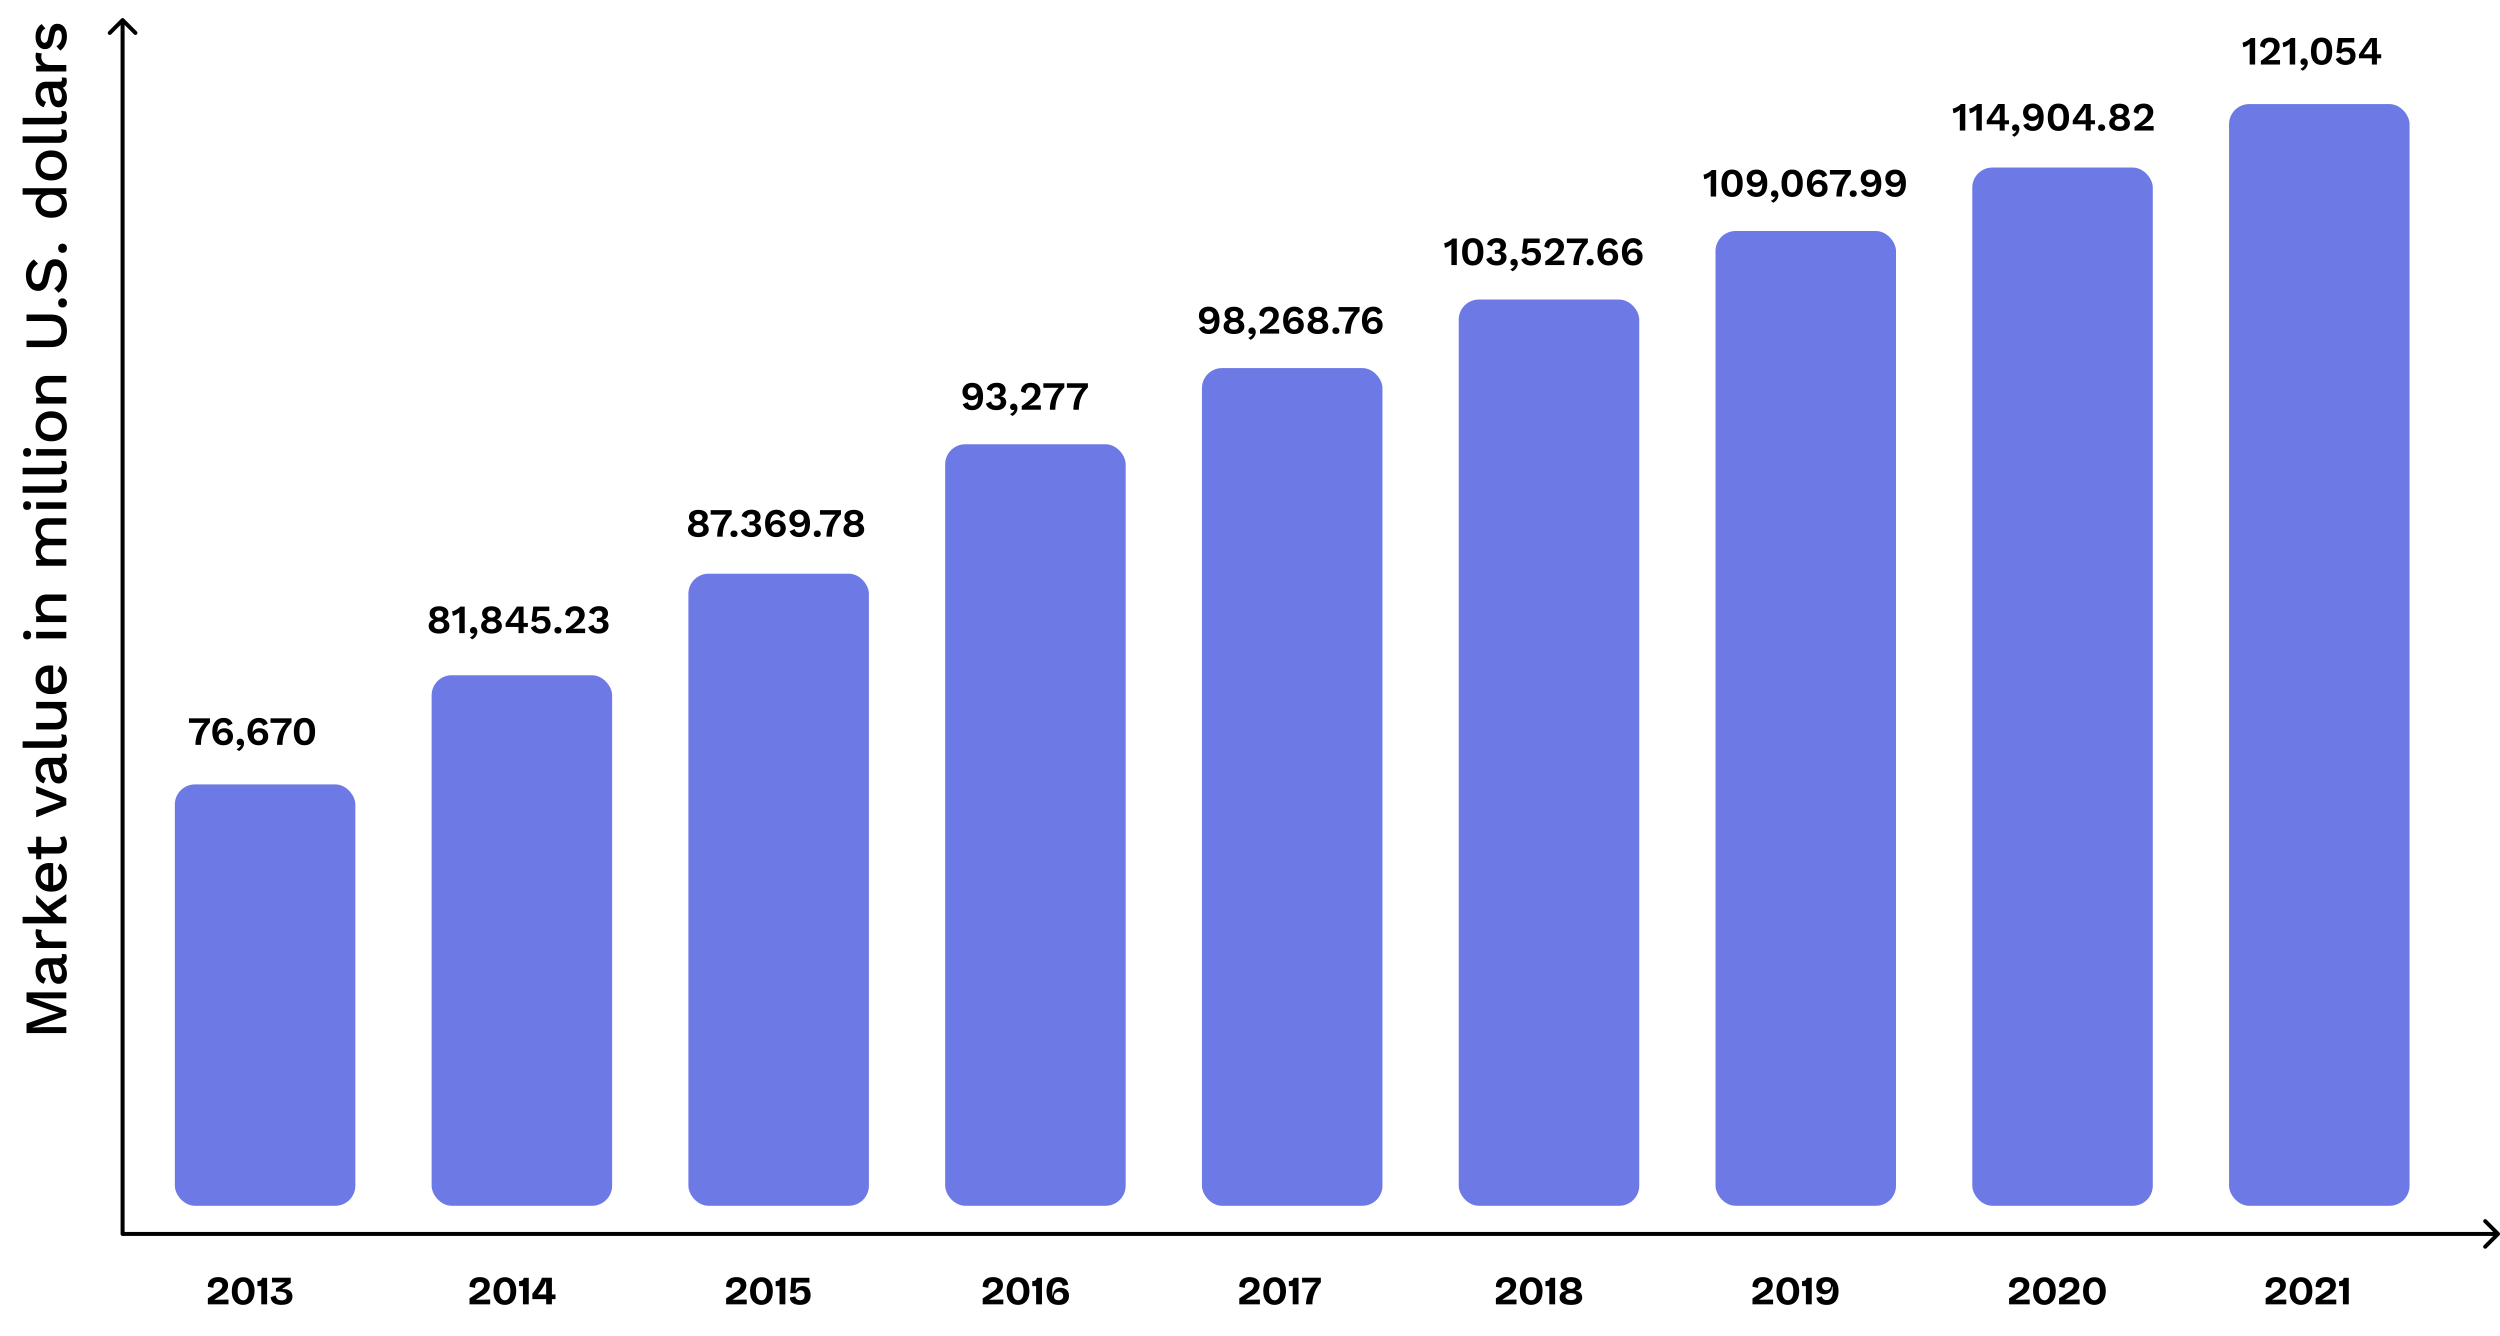<svg xmlns="http://www.w3.org/2000/svg" width="1244" height="665" fill="none"><rect width="89.82" height="209.684" x="87" y="390.316" fill="#6D79E4" rx="10"/><rect width="89.82" height="264" x="214.773" y="336" fill="#6D79E4" rx="10"/><rect width="89.82" height="314.526" x="342.545" y="285.474" fill="#6D79E4" rx="10"/><rect width="89.82" height="378.947" x="470.318" y="221.053" fill="#6D79E4" rx="10"/><rect width="89.82" height="416.842" x="598.09" y="183.158" fill="#6D79E4" rx="10"/><rect width="89.82" height="450.947" x="725.863" y="149.053" fill="#6D79E4" rx="10"/><rect width="89.82" height="485.053" x="853.635" y="114.947" fill="#6D79E4" rx="10"/><rect width="89.82" height="516.632" x="981.408" y="83.368" fill="#6D79E4" rx="10"/><rect width="89.82" height="548.211" x="1109.18" y="51.79" fill="#6D79E4" rx="10"/><path fill="#000" d="M94.026 357.432h10.46v2.1c-1.106 1.106-1.986 2.246-2.64 3.42a14.002 14.002 0 0 0-1.42 3.66 18.577 18.577 0 0 0-.42 4.02h-2.74c0-1.467.18-2.874.54-4.22a14.76 14.76 0 0 1 1.7-3.88c.774-1.24 1.754-2.427 2.94-3.56l.56.72h-8.98v-2.26Zm17.248-.2c.706 0 1.346.1 1.92.3a3.716 3.716 0 0 1 1.5.92c.44.413.78.966 1.02 1.66l-2.32 1.08c-.16-.52-.427-.927-.8-1.22-.36-.307-.86-.46-1.5-.46-.454 0-.86.106-1.22.32-.347.213-.647.52-.9.92-.254.4-.447.88-.58 1.44a7.645 7.645 0 0 0-.2 1.82v.34l.06.08c.146-.467.4-.854.76-1.16a3.735 3.735 0 0 1 1.24-.68c.466-.147.926-.22 1.38-.22.84 0 1.58.166 2.22.5a3.51 3.51 0 0 1 1.52 1.4c.373.613.56 1.346.56 2.2 0 .88-.2 1.653-.6 2.32-.387.653-.94 1.16-1.66 1.52-.707.346-1.554.52-2.54.52-1.12 0-2.094-.267-2.92-.8-.814-.534-1.447-1.3-1.9-2.3-.44-1-.66-2.207-.66-3.62 0-1.534.246-2.807.74-3.82.493-1.027 1.166-1.794 2.02-2.3.853-.507 1.806-.76 2.86-.76Zm-.18 7.16c-.44 0-.827.093-1.16.28-.334.173-.6.42-.8.74-.2.306-.3.666-.3 1.08 0 .413.1.78.3 1.1.213.32.486.573.82.76.346.186.726.28 1.14.28.706 0 1.253-.187 1.64-.56.4-.374.6-.9.6-1.58 0-.427-.087-.8-.26-1.12a1.662 1.662 0 0 0-.76-.72c-.334-.174-.74-.26-1.22-.26Zm8.425 3.18c.427 0 .78.106 1.06.32.28.2.494.473.64.82.147.333.22.706.22 1.12 0 .546-.113 1.073-.34 1.58-.213.506-.513.96-.9 1.36-.386.4-.826.713-1.32.94l-1.18-.94c.36-.147.687-.327.98-.54a3.7 3.7 0 0 0 .78-.72 2.65 2.65 0 0 0 .46-.82l-.1-.06a.99.99 0 0 1-.24.1c-.093.04-.226.06-.4.06-.213 0-.426-.054-.64-.16a1.617 1.617 0 0 1-.54-.5c-.146-.227-.22-.507-.22-.84 0-.36.08-.667.24-.92.16-.254.374-.447.64-.58.267-.147.554-.22.86-.22Zm9.27-10.34c.706 0 1.346.1 1.92.3a3.716 3.716 0 0 1 1.5.92c.44.413.78.966 1.02 1.66l-2.32 1.08c-.16-.52-.427-.927-.8-1.22-.36-.307-.86-.46-1.5-.46-.454 0-.86.106-1.22.32-.347.213-.647.52-.9.92-.254.4-.447.88-.58 1.44a7.645 7.645 0 0 0-.2 1.82v.34l.06.08c.146-.467.4-.854.76-1.16a3.735 3.735 0 0 1 1.24-.68c.466-.147.926-.22 1.38-.22.84 0 1.58.166 2.22.5a3.51 3.51 0 0 1 1.52 1.4c.373.613.56 1.346.56 2.2 0 .88-.2 1.653-.6 2.32-.387.653-.94 1.16-1.66 1.52-.707.346-1.554.52-2.54.52-1.12 0-2.094-.267-2.92-.8-.814-.534-1.447-1.3-1.9-2.3-.44-1-.66-2.207-.66-3.62 0-1.534.246-2.807.74-3.82.493-1.027 1.166-1.794 2.02-2.3.853-.507 1.806-.76 2.86-.76Zm-.18 7.16c-.44 0-.827.093-1.16.28-.334.173-.6.42-.8.74-.2.306-.3.666-.3 1.08 0 .413.1.78.3 1.1.213.32.486.573.82.76.346.186.726.28 1.14.28.706 0 1.253-.187 1.64-.56.4-.374.6-.9.6-1.58 0-.427-.087-.8-.26-1.12a1.662 1.662 0 0 0-.76-.72c-.334-.174-.74-.26-1.22-.26Zm5.994-6.96h10.46v2.1c-1.107 1.106-1.987 2.246-2.64 3.42a13.932 13.932 0 0 0-1.42 3.66 18.577 18.577 0 0 0-.42 4.02h-2.74c0-1.467.18-2.874.54-4.22.373-1.36.94-2.654 1.7-3.88.773-1.24 1.753-2.427 2.94-3.56l.56.72h-8.98v-2.26Zm16.907 13.4c-1.693 0-3-.574-3.92-1.72-.906-1.147-1.36-2.84-1.36-5.08s.454-3.934 1.36-5.08c.92-1.147 2.227-1.72 3.92-1.72 1.694 0 2.994.573 3.9 1.72.92 1.146 1.38 2.84 1.38 5.08s-.46 3.933-1.38 5.08c-.906 1.146-2.206 1.72-3.9 1.72Zm0-2.22c.574 0 1.04-.16 1.4-.48.374-.334.654-.834.84-1.5.187-.68.28-1.547.28-2.6 0-1.054-.093-1.914-.28-2.58-.186-.68-.466-1.18-.84-1.5-.36-.334-.826-.5-1.4-.5-.573 0-1.046.166-1.42.5-.373.32-.653.82-.84 1.5-.173.666-.26 1.526-.26 2.58 0 1.053.087 1.92.26 2.6.187.666.467 1.166.84 1.5.374.32.847.48 1.42.48Zm66.952-66.919c.947 0 1.767.146 2.46.44.707.28 1.247.686 1.62 1.22.387.52.58 1.153.58 1.9 0 .693-.173 1.293-.52 1.8-.333.506-.82.893-1.46 1.16v.02c.774.28 1.38.686 1.82 1.22.44.533.66 1.206.66 2.02 0 .773-.213 1.44-.64 2-.413.56-1.006 1-1.78 1.32-.76.306-1.673.46-2.74.46-1.053 0-1.966-.154-2.74-.46-.76-.32-1.353-.76-1.78-1.32-.413-.56-.62-1.227-.62-2 0-.8.22-1.467.66-2 .44-.547 1.054-.96 1.84-1.24v-.02c-.64-.254-1.133-.634-1.48-1.14-.346-.52-.52-1.127-.52-1.82 0-.747.187-1.38.56-1.9.387-.534.934-.94 1.64-1.22.707-.294 1.52-.44 2.44-.44Zm.02 2.12c-.626 0-1.126.153-1.5.46-.373.306-.56.733-.56 1.28 0 .546.187.973.56 1.28.374.306.874.46 1.5.46.614 0 1.1-.154 1.46-.46.374-.307.56-.734.56-1.28 0-.547-.18-.974-.54-1.28-.36-.307-.853-.46-1.48-.46Zm0 9.3c.507 0 .94-.074 1.3-.22.36-.147.634-.367.82-.66.2-.294.3-.64.3-1.04s-.1-.747-.3-1.04c-.186-.294-.466-.514-.84-.66-.36-.16-.786-.24-1.28-.24-.493 0-.926.08-1.3.24-.373.146-.66.366-.86.66-.2.293-.3.64-.3 1.04s.1.746.3 1.04c.2.293.48.513.84.66.374.146.814.22 1.32.22Zm10.061 1.94v-9.3l.04-1.02c-.453.413-.96.773-1.52 1.08-.56.306-1.133.52-1.72.64l-.36-2.32a3.732 3.732 0 0 0 1.02-.26 10.143 10.143 0 0 0 2.24-1.26c.333-.254.587-.507.76-.76h2.24v13.2h-2.7Zm7.06-3.06c.427 0 .78.106 1.06.32.28.2.494.473.64.82.147.333.22.706.22 1.12 0 .546-.113 1.073-.34 1.58-.213.506-.513.96-.9 1.36-.386.4-.826.713-1.32.94l-1.18-.94c.36-.147.687-.327.98-.54a3.7 3.7 0 0 0 .78-.72 2.65 2.65 0 0 0 .46-.82l-.1-.06a.99.99 0 0 1-.24.1c-.093.04-.226.06-.4.06-.213 0-.426-.054-.64-.16a1.617 1.617 0 0 1-.54-.5c-.146-.227-.22-.507-.22-.84 0-.36.08-.667.24-.92.16-.254.374-.447.64-.58.267-.147.554-.22.86-.22Zm8.965-10.3c.947 0 1.767.146 2.46.44.707.28 1.247.686 1.62 1.22.387.52.58 1.153.58 1.9 0 .693-.173 1.293-.52 1.8-.333.506-.82.893-1.46 1.16v.02c.774.28 1.38.686 1.82 1.22.44.533.66 1.206.66 2.02 0 .773-.213 1.44-.64 2-.413.56-1.006 1-1.78 1.32-.76.306-1.673.46-2.74.46-1.053 0-1.966-.154-2.74-.46-.76-.32-1.353-.76-1.78-1.32-.413-.56-.62-1.227-.62-2 0-.8.22-1.467.66-2 .44-.547 1.054-.96 1.84-1.24v-.02c-.64-.254-1.133-.634-1.48-1.14-.346-.52-.52-1.127-.52-1.82 0-.747.187-1.38.56-1.9.387-.534.934-.94 1.64-1.22.707-.294 1.52-.44 2.44-.44Zm.02 2.12c-.626 0-1.126.153-1.5.46-.373.306-.56.733-.56 1.28 0 .546.187.973.56 1.28.374.306.874.46 1.5.46.614 0 1.1-.154 1.46-.46.374-.307.56-.734.56-1.28 0-.547-.18-.974-.54-1.28-.36-.307-.853-.46-1.48-.46Zm0 9.3c.507 0 .94-.074 1.3-.22.36-.147.634-.367.82-.66.2-.294.3-.64.3-1.04s-.1-.747-.3-1.04c-.186-.294-.466-.514-.84-.66-.36-.16-.786-.24-1.28-.24-.493 0-.926.08-1.3.24-.373.146-.66.366-.86.66-.2.293-.3.64-.3 1.04s.1.746.3 1.04c.2.293.48.513.84.66.374.146.814.22 1.32.22Zm13.441 1.94v-3.1h-6.44v-1.8c.067-.134.16-.294.28-.48.134-.2.28-.427.44-.68l4.92-7.14h3.3v8.1h2.14v2h-2.14v3.1h-2.5Zm-4.08-5.1h4.1v-4.36c0-.28.007-.58.02-.9l.04-.94h-.04c-.146.293-.326.613-.54.96-.2.333-.386.633-.56.9l-2.76 3.96c-.04.066-.086.133-.14.2-.04.053-.08.113-.12.18Zm15.037 5.3c-1.16 0-2.14-.24-2.94-.72-.787-.48-1.434-1.214-1.94-2.2l2.48-1.24c.173.586.446 1.06.82 1.42.373.36.92.54 1.64.54.493 0 .913-.087 1.26-.26.346-.174.613-.427.8-.76.2-.334.3-.74.3-1.22s-.094-.88-.28-1.2a1.636 1.636 0 0 0-.76-.74c-.334-.174-.754-.26-1.26-.26-.347 0-.674.033-.98.1-.294.066-.56.173-.8.32a2.21 2.21 0 0 0-.64.54l-2.16-.4.82-7.32h7.98v2.22h-5.9l-.4 3.22-.06.26h.04c.28-.32.66-.567 1.14-.74.493-.174 1.053-.26 1.68-.26.866 0 1.606.173 2.22.52a3.566 3.566 0 0 1 1.42 1.46c.333.613.5 1.32.5 2.12 0 .76-.127 1.433-.38 2.02a3.893 3.893 0 0 1-1.08 1.44c-.454.373-.98.66-1.58.86-.6.186-1.247.28-1.94.28Zm8.64-3.26c.534 0 .954.146 1.26.44.32.293.48.686.48 1.18 0 .506-.16.906-.48 1.2-.306.28-.726.42-1.26.42-.533 0-.96-.14-1.28-.42-.306-.294-.46-.694-.46-1.2 0-.494.154-.887.46-1.18.32-.294.747-.44 1.28-.44Zm4.005 3.06v-1.86a52.521 52.521 0 0 0 3.04-2.2c.84-.667 1.514-1.28 2.02-1.84.52-.574.894-1.114 1.12-1.62.24-.507.36-1.014.36-1.52 0-.614-.186-1.114-.56-1.5-.373-.4-.9-.6-1.58-.6-.746 0-1.333.253-1.76.76-.413.506-.64 1.226-.68 2.16l-2.38-.9c.067-.907.307-1.674.72-2.3.427-.64 1-1.127 1.72-1.46.734-.347 1.574-.52 2.52-.52.814 0 1.514.113 2.1.34.6.226 1.094.54 1.48.94.4.386.7.833.9 1.34.2.506.3 1.033.3 1.58 0 .853-.213 1.66-.64 2.42-.413.76-1.053 1.513-1.92 2.26-.866.746-1.966 1.533-3.3 2.36v.02c.2-.014.44-.027.72-.04.294-.014.594-.02.9-.02.307-.014.574-.02.8-.02h3.64v2.22h-9.52Zm16.357.2c-1.32 0-2.447-.274-3.38-.82-.92-.56-1.554-1.36-1.9-2.4l2.6-1.14c.093.48.246.88.46 1.2.213.306.5.54.86.7.373.16.813.24 1.32.24.453 0 .833-.08 1.14-.24.32-.16.566-.387.74-.68.173-.294.26-.627.26-1 0-.4-.08-.727-.24-.98a1.21 1.21 0 0 0-.68-.54c-.307-.12-.694-.18-1.16-.18-.174 0-.34.006-.5.02-.147 0-.314.013-.5.04v-2.02l.32.04h.36c.746 0 1.28-.147 1.6-.44.333-.307.5-.794.5-1.46 0-.547-.167-.967-.5-1.26-.32-.307-.78-.46-1.38-.46-.64 0-1.147.16-1.52.48-.374.306-.634.78-.78 1.42l-2.46-.92c.16-.667.466-1.24.92-1.72a4.588 4.588 0 0 1 1.72-1.1c.68-.267 1.433-.4 2.26-.4.986 0 1.806.153 2.46.46.666.306 1.166.726 1.5 1.26.346.533.52 1.146.52 1.84 0 .546-.087 1.013-.26 1.4a3.045 3.045 0 0 1-1.44 1.54c-.28.133-.54.213-.78.24v.06c.306.013.62.08.94.2.32.106.613.273.88.5.28.226.506.52.68.88.173.346.26.76.26 1.24 0 .8-.214 1.506-.64 2.12-.414.6-.98 1.066-1.7 1.4-.72.32-1.547.48-2.48.48Zm49.511-61.56c.947 0 1.767.146 2.46.44.707.28 1.247.686 1.62 1.22.387.52.58 1.153.58 1.9 0 .693-.173 1.293-.52 1.8-.333.506-.82.893-1.46 1.16v.02c.774.28 1.38.686 1.82 1.22.44.533.66 1.206.66 2.02 0 .773-.213 1.44-.64 2-.413.56-1.006 1-1.78 1.32-.76.306-1.673.46-2.74.46-1.053 0-1.966-.154-2.74-.46-.76-.32-1.353-.76-1.78-1.32-.413-.56-.62-1.227-.62-2 0-.8.22-1.467.66-2 .44-.547 1.054-.96 1.84-1.24v-.02c-.64-.254-1.133-.634-1.48-1.14-.346-.52-.52-1.127-.52-1.82 0-.747.187-1.38.56-1.9.387-.534.934-.94 1.64-1.22.707-.294 1.52-.44 2.44-.44Zm.02 2.12c-.626 0-1.126.153-1.5.46-.373.306-.56.733-.56 1.28 0 .546.187.973.56 1.28.374.306.874.46 1.5.46.614 0 1.1-.154 1.46-.46.374-.307.56-.734.56-1.28 0-.547-.18-.974-.54-1.28-.36-.307-.853-.46-1.48-.46Zm0 9.3c.507 0 .94-.074 1.3-.22.36-.147.634-.367.82-.66.2-.294.3-.64.3-1.04s-.1-.747-.3-1.04c-.186-.294-.466-.514-.84-.66-.36-.16-.786-.24-1.28-.24-.493 0-.926.08-1.3.24-.373.146-.66.366-.86.66-.2.293-.3.64-.3 1.04s.1.746.3 1.04c.2.293.48.513.84.66.374.146.814.22 1.32.22Zm6.099-11.26h10.46v2.1c-1.107 1.106-1.987 2.246-2.64 3.42a13.932 13.932 0 0 0-1.42 3.66 18.577 18.577 0 0 0-.42 4.02h-2.74c0-1.467.18-2.874.54-4.22.373-1.36.94-2.654 1.7-3.88.773-1.24 1.753-2.427 2.94-3.56l.56.72h-8.98v-2.26Zm11.629 10.14c.533 0 .953.146 1.26.44.32.293.48.686.48 1.18 0 .506-.16.906-.48 1.2-.307.28-.727.42-1.26.42s-.96-.14-1.28-.42c-.307-.294-.46-.694-.46-1.2 0-.494.153-.887.46-1.18.32-.294.747-.44 1.28-.44Zm8.645 3.26c-1.32 0-2.447-.274-3.38-.82-.92-.56-1.553-1.36-1.9-2.4l2.6-1.14c.093.48.247.88.46 1.2.213.306.5.54.86.7.373.16.813.24 1.32.24.453 0 .833-.08 1.14-.24.32-.16.567-.387.74-.68.173-.294.26-.627.26-1 0-.4-.08-.727-.24-.98a1.206 1.206 0 0 0-.68-.54c-.307-.12-.693-.18-1.16-.18-.173 0-.34.006-.5.02-.147 0-.313.013-.5.04v-2.02l.32.04h.36c.747 0 1.28-.147 1.6-.44.333-.307.5-.794.5-1.46 0-.547-.167-.967-.5-1.26-.32-.307-.78-.46-1.38-.46-.64 0-1.147.16-1.52.48-.373.306-.633.78-.78 1.42l-2.46-.92c.16-.667.467-1.24.92-1.72a4.596 4.596 0 0 1 1.72-1.1c.68-.267 1.433-.4 2.26-.4.987 0 1.807.153 2.46.46.667.306 1.167.726 1.5 1.26.347.533.52 1.146.52 1.84 0 .546-.087 1.013-.26 1.4a3.028 3.028 0 0 1-1.44 1.54c-.28.133-.54.213-.78.24v.06c.307.013.62.08.94.2.32.106.613.273.88.5.28.226.507.52.68.88.173.346.26.76.26 1.24 0 .8-.213 1.506-.64 2.12-.413.6-.98 1.066-1.7 1.4-.72.32-1.547.48-2.48.48Zm12.437-13.6c.707 0 1.347.1 1.92.3a3.703 3.703 0 0 1 1.5.92c.44.413.78.966 1.02 1.66l-2.32 1.08c-.16-.52-.426-.927-.8-1.22-.36-.307-.86-.46-1.5-.46-.453 0-.86.106-1.22.32-.346.213-.646.52-.9.92-.253.4-.446.88-.58 1.44a7.697 7.697 0 0 0-.2 1.82v.34l.06.08c.147-.467.4-.854.76-1.16a3.755 3.755 0 0 1 1.24-.68c.467-.147.927-.22 1.38-.22.84 0 1.58.166 2.22.5.654.32 1.16.786 1.52 1.4.374.613.56 1.346.56 2.2 0 .88-.2 1.653-.6 2.32-.386.653-.94 1.16-1.66 1.52-.706.346-1.553.52-2.54.52-1.12 0-2.093-.267-2.92-.8-.813-.534-1.446-1.3-1.9-2.3-.44-1-.66-2.207-.66-3.62 0-1.534.247-2.807.74-3.82.494-1.027 1.167-1.794 2.02-2.3.854-.507 1.807-.76 2.86-.76Zm-.18 7.16c-.44 0-.826.093-1.16.28-.333.173-.6.42-.8.74-.2.306-.3.666-.3 1.08 0 .413.1.78.3 1.1.214.32.487.573.82.76.347.186.727.28 1.14.28.707 0 1.254-.187 1.64-.56.4-.374.6-.9.6-1.58 0-.427-.086-.8-.26-1.12a1.653 1.653 0 0 0-.76-.72c-.333-.174-.74-.26-1.22-.26Zm11.526-7.16c1.173 0 2.16.273 2.96.82.8.533 1.4 1.306 1.8 2.32.413 1 .62 2.206.62 3.62 0 1.56-.22 2.846-.66 3.86-.44 1-1.067 1.746-1.88 2.24-.8.493-1.74.74-2.82.74-1.133 0-2.113-.24-2.94-.72-.813-.48-1.427-1.214-1.84-2.2l2.54-1.08c.147.546.4.986.76 1.32.373.32.887.48 1.54.48.52 0 .96-.1 1.32-.3.36-.214.647-.514.86-.9.227-.387.387-.86.48-1.42.107-.56.16-1.187.16-1.88v-.28h-.08c-.147.466-.4.853-.76 1.16a3.526 3.526 0 0 1-1.2.66c-.453.133-.92.2-1.4.2-.84 0-1.587-.167-2.24-.5a3.95 3.95 0 0 1-1.52-1.44c-.373-.627-.56-1.354-.56-2.18 0-.934.2-1.734.6-2.4.4-.68.96-1.2 1.68-1.56.733-.374 1.593-.56 2.58-.56Zm.02 2.24c-.707 0-1.26.2-1.66.6-.4.386-.6.933-.6 1.64 0 .626.207 1.12.62 1.48.413.346.96.52 1.64.52.44 0 .827-.087 1.16-.26.347-.174.613-.42.8-.74.187-.32.28-.687.28-1.1 0-.44-.093-.82-.28-1.14a1.868 1.868 0 0 0-.8-.74c-.333-.174-.72-.26-1.16-.26Zm8.988 8.1c.533 0 .953.146 1.26.44.32.293.48.686.48 1.18 0 .506-.16.906-.48 1.2-.307.28-.727.42-1.26.42s-.96-.14-1.28-.42c-.307-.294-.46-.694-.46-1.2 0-.494.153-.887.46-1.18.32-.294.747-.44 1.28-.44Zm1.335-10.14h10.46v2.1c-1.107 1.106-1.987 2.246-2.64 3.42a13.932 13.932 0 0 0-1.42 3.66 18.577 18.577 0 0 0-.42 4.02h-2.74c0-1.467.18-2.874.54-4.22.373-1.36.94-2.654 1.7-3.88.773-1.24 1.753-2.427 2.94-3.56l.56.72h-8.98v-2.26Zm16.845-.16c.947 0 1.767.146 2.46.44.707.28 1.247.686 1.62 1.22.387.52.58 1.153.58 1.9 0 .693-.173 1.293-.52 1.8-.333.506-.82.893-1.46 1.16v.02c.774.28 1.38.686 1.82 1.22.44.533.66 1.206.66 2.02 0 .773-.213 1.44-.64 2-.413.56-1.006 1-1.78 1.32-.76.306-1.673.46-2.74.46-1.053 0-1.966-.154-2.74-.46-.76-.32-1.353-.76-1.78-1.32-.413-.56-.62-1.227-.62-2 0-.8.22-1.467.66-2 .44-.547 1.054-.96 1.84-1.24v-.02c-.64-.254-1.133-.634-1.48-1.14-.346-.52-.52-1.127-.52-1.82 0-.747.187-1.38.56-1.9.387-.534.934-.94 1.64-1.22.707-.294 1.52-.44 2.44-.44Zm.02 2.12c-.626 0-1.126.153-1.5.46-.373.306-.56.733-.56 1.28 0 .546.187.973.56 1.28.374.306.874.46 1.5.46.614 0 1.1-.154 1.46-.46.374-.307.56-.734.56-1.28 0-.547-.18-.974-.54-1.28-.36-.307-.853-.46-1.48-.46Zm0 9.3c.507 0 .94-.074 1.3-.22.36-.147.634-.367.82-.66.2-.294.3-.64.3-1.04s-.1-.747-.3-1.04c-.186-.294-.466-.514-.84-.66-.36-.16-.786-.24-1.28-.24-.493 0-.926.08-1.3.24-.373.146-.66.366-.86.66-.2.293-.3.64-.3 1.04s.1.746.3 1.04c.2.293.48.513.84.66.374.146.814.22 1.32.22Zm58.905-74.618c1.174 0 2.16.273 2.96.82.8.533 1.4 1.306 1.8 2.32.414 1 .62 2.206.62 3.62 0 1.56-.22 2.846-.66 3.86-.44 1-1.066 1.746-1.88 2.24-.8.493-1.74.74-2.82.74-1.133 0-2.113-.24-2.94-.72-.813-.48-1.426-1.214-1.84-2.2l2.54-1.08c.147.546.4.986.76 1.32.374.32.887.48 1.54.48.52 0 .96-.1 1.32-.3.36-.214.647-.514.86-.9.227-.387.387-.86.48-1.42.107-.56.16-1.187.16-1.88v-.28h-.08c-.146.466-.4.853-.76 1.16a3.507 3.507 0 0 1-1.2.66c-.453.133-.92.2-1.4.2-.84 0-1.586-.167-2.24-.5a3.957 3.957 0 0 1-1.52-1.44c-.373-.627-.56-1.354-.56-2.18 0-.934.2-1.734.6-2.4.4-.68.96-1.2 1.68-1.56.734-.374 1.594-.56 2.58-.56Zm.02 2.24c-.706 0-1.26.2-1.66.6-.4.386-.6.933-.6 1.64 0 .626.207 1.12.62 1.48.414.346.96.52 1.64.52.44 0 .827-.087 1.16-.26.347-.174.614-.42.8-.74.187-.32.28-.687.28-1.1 0-.44-.093-.82-.28-1.14a1.863 1.863 0 0 0-.8-.74c-.333-.174-.72-.26-1.16-.26Zm12.05 11.36c-1.32 0-2.447-.274-3.38-.82-.92-.56-1.554-1.36-1.9-2.4l2.6-1.14c.093.48.246.88.46 1.2.213.306.5.54.86.7.373.16.813.24 1.32.24.453 0 .833-.08 1.14-.24.32-.16.566-.387.74-.68.173-.294.26-.627.26-1 0-.4-.08-.727-.24-.98a1.21 1.21 0 0 0-.68-.54c-.307-.12-.694-.18-1.16-.18-.174 0-.34.006-.5.02-.147 0-.314.013-.5.04v-2.02l.32.04h.36c.746 0 1.28-.147 1.6-.44.333-.307.5-.794.5-1.46 0-.547-.167-.967-.5-1.26-.32-.307-.78-.46-1.38-.46-.64 0-1.147.16-1.52.48-.374.306-.634.78-.78 1.42l-2.46-.92c.16-.667.466-1.24.92-1.72a4.588 4.588 0 0 1 1.72-1.1c.68-.267 1.433-.4 2.26-.4.986 0 1.806.153 2.46.46.666.306 1.166.726 1.5 1.26.346.533.52 1.146.52 1.84 0 .546-.087 1.013-.26 1.4a3.045 3.045 0 0 1-1.44 1.54c-.28.133-.54.213-.78.24v.06c.306.013.62.08.94.2.32.106.613.273.88.5.28.226.506.52.68.88.173.346.26.76.26 1.24 0 .8-.214 1.506-.64 2.12-.414.6-.98 1.066-1.7 1.4-.72.32-1.547.48-2.48.48Zm8.517-3.26c.427 0 .78.106 1.06.32.28.2.493.473.64.82.147.333.22.706.22 1.12 0 .546-.113 1.073-.34 1.58-.213.506-.513.96-.9 1.36-.387.4-.827.713-1.32.94l-1.18-.94c.36-.147.687-.327.98-.54a3.7 3.7 0 0 0 .78-.72c.213-.267.367-.54.46-.82l-.1-.06c-.067.04-.147.073-.24.1a1.05 1.05 0 0 1-.4.06c-.213 0-.427-.054-.64-.16a1.617 1.617 0 0 1-.54-.5c-.147-.227-.22-.507-.22-.84 0-.36.08-.667.24-.92a1.57 1.57 0 0 1 .64-.58c.267-.147.553-.22.86-.22Zm4.045 3.06v-1.86a52.871 52.871 0 0 0 3.04-2.2c.84-.667 1.513-1.28 2.02-1.84.52-.574.893-1.114 1.12-1.62.24-.507.36-1.014.36-1.52 0-.614-.187-1.114-.56-1.5-.373-.4-.9-.6-1.58-.6-.747 0-1.333.253-1.76.76-.413.506-.64 1.226-.68 2.16l-2.38-.9c.067-.907.307-1.674.72-2.3.427-.64 1-1.127 1.72-1.46.733-.347 1.573-.52 2.52-.52.813 0 1.513.113 2.1.34.6.226 1.093.54 1.48.94.4.386.7.833.9 1.34.2.506.3 1.033.3 1.58 0 .853-.213 1.66-.64 2.42-.413.76-1.053 1.513-1.92 2.26-.867.746-1.967 1.533-3.3 2.36v.02c.2-.014.44-.027.72-.04.293-.014.593-.02.9-.02.307-.014.573-.02.8-.02h3.64v2.22h-9.52Zm10.745-13.2h10.46v2.1c-1.106 1.106-1.986 2.246-2.64 3.42a14.002 14.002 0 0 0-1.42 3.66 18.577 18.577 0 0 0-.42 4.02h-2.74c0-1.467.18-2.874.54-4.22a14.76 14.76 0 0 1 1.7-3.88c.774-1.24 1.754-2.427 2.94-3.56l.56.72h-8.98v-2.26Zm11.717 0h10.46v2.1c-1.107 1.106-1.987 2.246-2.64 3.42a13.932 13.932 0 0 0-1.42 3.66 18.577 18.577 0 0 0-.42 4.02h-2.74c0-1.467.18-2.874.54-4.22.373-1.36.94-2.654 1.7-3.88.773-1.24 1.753-2.427 2.94-3.56l.56.72h-8.98v-2.26Zm70.559-38.095c1.173 0 2.16.273 2.96.82.8.533 1.4 1.307 1.8 2.32.413 1 .62 2.207.62 3.62 0 1.56-.22 2.847-.66 3.86-.44 1-1.067 1.747-1.88 2.24-.8.493-1.74.74-2.82.74-1.134 0-2.114-.24-2.94-.72-.814-.48-1.427-1.213-1.84-2.2l2.54-1.08c.146.547.4.987.76 1.32.373.32.886.48 1.54.48.52 0 .96-.1 1.32-.3a2.33 2.33 0 0 0 .86-.9c.226-.387.386-.86.48-1.42.106-.56.16-1.187.16-1.88v-.28h-.08c-.147.467-.4.853-.76 1.16a3.526 3.526 0 0 1-1.2.66c-.454.133-.92.2-1.4.2-.84 0-1.587-.167-2.24-.5a3.95 3.95 0 0 1-1.52-1.44c-.374-.627-.56-1.353-.56-2.18 0-.933.2-1.733.6-2.4.4-.68.96-1.2 1.68-1.56.733-.373 1.593-.56 2.58-.56Zm.02 2.24c-.707 0-1.26.2-1.66.6-.4.387-.6.933-.6 1.64 0 .627.206 1.12.62 1.48.413.347.96.52 1.64.52.44 0 .826-.087 1.16-.26.346-.173.613-.42.8-.74.186-.32.28-.687.28-1.1 0-.44-.094-.82-.28-1.14a1.874 1.874 0 0 0-.8-.74 2.485 2.485 0 0 0-1.16-.26Zm12.563-2.2c.947 0 1.767.147 2.46.44.707.28 1.247.687 1.62 1.22.387.52.58 1.153.58 1.9 0 .693-.173 1.293-.52 1.8-.333.507-.82.893-1.46 1.16v.02c.774.28 1.38.687 1.82 1.22.44.533.66 1.207.66 2.02 0 .773-.213 1.44-.64 2-.413.56-1.006 1-1.78 1.32-.76.307-1.673.46-2.74.46-1.053 0-1.966-.153-2.74-.46-.76-.32-1.353-.76-1.78-1.32-.413-.56-.62-1.227-.62-2 0-.8.22-1.467.66-2 .44-.547 1.054-.96 1.84-1.24v-.02c-.64-.253-1.133-.633-1.48-1.14-.346-.52-.52-1.127-.52-1.82 0-.747.187-1.38.56-1.9.387-.533.934-.94 1.64-1.22.707-.293 1.52-.44 2.44-.44Zm.02 2.12c-.626 0-1.126.153-1.5.46-.373.307-.56.733-.56 1.28s.187.973.56 1.28c.374.307.874.46 1.5.46.614 0 1.1-.153 1.46-.46.374-.307.56-.733.56-1.28s-.18-.973-.54-1.28c-.36-.307-.853-.46-1.48-.46Zm0 9.3c.507 0 .94-.073 1.3-.22.36-.147.634-.367.82-.66.2-.293.3-.64.3-1.04s-.1-.747-.3-1.04c-.186-.293-.466-.513-.84-.66-.36-.16-.786-.24-1.28-.24-.493 0-.926.08-1.3.24a1.81 1.81 0 0 0-.86.66c-.2.293-.3.64-.3 1.04s.1.747.3 1.04c.2.293.48.513.84.66.374.147.814.22 1.32.22Zm8.901-1.12c.427 0 .78.107 1.06.32.28.2.494.473.64.82.147.333.22.707.22 1.12 0 .547-.113 1.073-.34 1.58a4.38 4.38 0 0 1-.9 1.36c-.386.4-.826.713-1.32.94l-1.18-.94c.36-.147.687-.327.98-.54.307-.213.567-.453.78-.72a2.65 2.65 0 0 0 .46-.82l-.1-.06a.99.99 0 0 1-.24.1c-.093.04-.226.06-.4.06-.213 0-.426-.053-.64-.16a1.617 1.617 0 0 1-.54-.5c-.146-.227-.22-.507-.22-.84 0-.36.08-.667.24-.92.16-.253.374-.447.64-.58.267-.147.554-.22.86-.22Zm4.045 3.06v-1.86a52.048 52.048 0 0 0 3.04-2.2c.84-.667 1.514-1.28 2.02-1.84.52-.573.894-1.113 1.12-1.62.24-.507.36-1.013.36-1.52 0-.613-.186-1.113-.56-1.5-.373-.4-.9-.6-1.58-.6-.746 0-1.333.253-1.76.76-.413.507-.64 1.227-.68 2.16l-2.38-.9c.067-.907.307-1.673.72-2.3.427-.64 1-1.127 1.72-1.46.734-.347 1.574-.52 2.52-.52.814 0 1.514.113 2.1.34.6.227 1.094.54 1.48.94.4.387.7.833.9 1.34.2.507.3 1.033.3 1.58 0 .853-.213 1.66-.64 2.42-.413.76-1.053 1.513-1.92 2.26-.866.747-1.966 1.533-3.3 2.36v.02c.2-.013.44-.027.72-.04.294-.013.594-.02.9-.02.307-.013.574-.02.8-.02h3.64V166h-9.52Zm17.117-13.4c.706 0 1.346.1 1.92.3a3.727 3.727 0 0 1 1.5.92c.44.413.78.967 1.02 1.66l-2.32 1.08c-.16-.52-.427-.927-.8-1.22-.36-.307-.86-.46-1.5-.46-.454 0-.86.107-1.22.32-.347.213-.647.52-.9.92-.254.4-.447.88-.58 1.44a7.651 7.651 0 0 0-.2 1.82v.34l.06.08c.146-.467.4-.853.76-1.16a3.753 3.753 0 0 1 1.24-.68c.466-.147.926-.22 1.38-.22.84 0 1.58.167 2.22.5.653.32 1.16.787 1.52 1.4.373.613.56 1.347.56 2.2 0 .88-.2 1.653-.6 2.32-.387.653-.94 1.16-1.66 1.52-.707.347-1.554.52-2.54.52-1.12 0-2.094-.267-2.92-.8-.814-.533-1.447-1.3-1.9-2.3-.44-1-.66-2.207-.66-3.62 0-1.533.246-2.807.74-3.82.493-1.027 1.166-1.793 2.02-2.3.853-.507 1.806-.76 2.86-.76Zm-.18 7.16c-.44 0-.827.093-1.16.28-.334.173-.6.42-.8.74-.2.307-.3.667-.3 1.08 0 .413.1.78.3 1.1.213.32.486.573.82.76.346.187.726.28 1.14.28.706 0 1.253-.187 1.64-.56.4-.373.6-.9.6-1.58 0-.427-.087-.8-.26-1.12a1.662 1.662 0 0 0-.76-.72c-.334-.173-.74-.26-1.22-.26Zm11.865-7.12c.947 0 1.767.147 2.46.44.707.28 1.247.687 1.62 1.22.387.52.58 1.153.58 1.9 0 .693-.173 1.293-.52 1.8-.333.507-.82.893-1.46 1.16v.02c.774.28 1.38.687 1.82 1.22.44.533.66 1.207.66 2.02 0 .773-.213 1.44-.64 2-.413.56-1.006 1-1.78 1.32-.76.307-1.673.46-2.74.46-1.053 0-1.966-.153-2.74-.46-.76-.32-1.353-.76-1.78-1.32-.413-.56-.62-1.227-.62-2 0-.8.22-1.467.66-2 .44-.547 1.054-.96 1.84-1.24v-.02c-.64-.253-1.133-.633-1.48-1.14-.346-.52-.52-1.127-.52-1.82 0-.747.187-1.38.56-1.9.387-.533.934-.94 1.64-1.22.707-.293 1.52-.44 2.44-.44Zm.02 2.12c-.626 0-1.126.153-1.5.46-.373.307-.56.733-.56 1.28s.187.973.56 1.28c.374.307.874.46 1.5.46.614 0 1.1-.153 1.46-.46.374-.307.56-.733.56-1.28s-.18-.973-.54-1.28c-.36-.307-.853-.46-1.48-.46Zm0 9.3c.507 0 .94-.073 1.3-.22.36-.147.634-.367.82-.66.2-.293.3-.64.3-1.04s-.1-.747-.3-1.04c-.186-.293-.466-.513-.84-.66-.36-.16-.786-.24-1.28-.24-.493 0-.926.08-1.3.24a1.81 1.81 0 0 0-.86.66c-.2.293-.3.64-.3 1.04s.1.747.3 1.04c.2.293.48.513.84.66.374.147.814.22 1.32.22Zm8.941-1.12c.534 0 .954.147 1.26.44.32.293.48.687.48 1.18 0 .507-.16.907-.48 1.2-.306.28-.726.42-1.26.42-.533 0-.96-.14-1.28-.42-.306-.293-.46-.693-.46-1.2 0-.493.154-.887.46-1.18.32-.293.747-.44 1.28-.44Zm1.335-10.14h10.46v2.1c-1.107 1.107-1.987 2.247-2.64 3.42a13.967 13.967 0 0 0-1.42 3.66 18.59 18.59 0 0 0-.42 4.02h-2.74c0-1.467.18-2.873.54-4.22.373-1.36.94-2.653 1.7-3.88.773-1.24 1.753-2.427 2.94-3.56l.56.72h-8.98v-2.26Zm17.248-.2c.706 0 1.346.1 1.92.3a3.727 3.727 0 0 1 1.5.92c.44.413.78.967 1.02 1.66l-2.32 1.08c-.16-.52-.427-.927-.8-1.22-.36-.307-.86-.46-1.5-.46-.454 0-.86.107-1.22.32-.347.213-.647.52-.9.92-.254.4-.447.88-.58 1.44a7.651 7.651 0 0 0-.2 1.82v.34l.06.08c.146-.467.4-.853.76-1.16a3.753 3.753 0 0 1 1.24-.68c.466-.147.926-.22 1.38-.22.84 0 1.58.167 2.22.5.653.32 1.16.787 1.52 1.4.373.613.56 1.347.56 2.2 0 .88-.2 1.653-.6 2.32-.387.653-.94 1.16-1.66 1.52-.707.347-1.554.52-2.54.52-1.12 0-2.094-.267-2.92-.8-.814-.533-1.447-1.3-1.9-2.3-.44-1-.66-2.207-.66-3.62 0-1.533.246-2.807.74-3.82.493-1.027 1.166-1.793 2.02-2.3.853-.507 1.806-.76 2.86-.76Zm-.18 7.16c-.44 0-.827.093-1.16.28-.334.173-.6.42-.8.74-.2.307-.3.667-.3 1.08 0 .413.1.78.3 1.1.213.32.486.573.82.76.346.187.726.28 1.14.28.706 0 1.253-.187 1.64-.56.4-.373.6-.9.6-1.58 0-.427-.087-.8-.26-1.12a1.662 1.662 0 0 0-.76-.72c-.334-.173-.74-.26-1.22-.26Zm39.055-27.865v-9.3l.04-1.02c-.453.413-.96.773-1.52 1.08-.56.306-1.133.52-1.72.64l-.36-2.32a3.732 3.732 0 0 0 1.02-.26 10.143 10.143 0 0 0 2.24-1.26c.334-.254.587-.507.76-.76h2.24v13.2h-2.7Zm10.641.2c-1.694 0-3-.574-3.92-1.72-.907-1.147-1.36-2.84-1.36-5.08s.453-3.934 1.36-5.08c.92-1.147 2.226-1.72 3.92-1.72 1.693 0 2.993.573 3.9 1.72.92 1.146 1.38 2.84 1.38 5.08s-.46 3.933-1.38 5.08c-.907 1.146-2.207 1.72-3.9 1.72Zm0-2.22c.573 0 1.04-.16 1.4-.48.373-.334.653-.834.84-1.5.186-.68.28-1.547.28-2.6 0-1.054-.094-1.914-.28-2.58-.187-.68-.467-1.18-.84-1.5-.36-.334-.827-.5-1.4-.5-.574 0-1.047.166-1.42.5-.374.32-.654.82-.84 1.5-.174.666-.26 1.526-.26 2.58 0 1.053.086 1.92.26 2.6.186.666.466 1.166.84 1.5.373.32.846.48 1.42.48Zm11.96 2.22c-1.32 0-2.446-.274-3.38-.82-.92-.56-1.553-1.36-1.9-2.4l2.6-1.14c.094.48.247.88.46 1.2.214.306.5.54.86.7.374.16.814.24 1.32.24.454 0 .834-.08 1.14-.24.32-.16.567-.387.74-.68.174-.294.26-.627.26-1 0-.4-.08-.727-.24-.98a1.203 1.203 0 0 0-.68-.54c-.306-.12-.693-.18-1.16-.18-.173 0-.34.006-.5.02-.146 0-.313.013-.5.04v-2.02l.32.04h.36c.747 0 1.28-.147 1.6-.44.334-.307.5-.794.5-1.46 0-.547-.166-.967-.5-1.26-.32-.307-.78-.46-1.38-.46-.64 0-1.146.16-1.52.48-.373.306-.633.78-.78 1.42l-2.46-.92c.16-.667.467-1.24.92-1.72a4.596 4.596 0 0 1 1.72-1.1c.68-.267 1.434-.4 2.26-.4.987 0 1.807.153 2.46.46.667.306 1.167.726 1.5 1.26.347.533.52 1.146.52 1.84 0 .546-.086 1.013-.26 1.4a3.028 3.028 0 0 1-1.44 1.54c-.28.133-.54.213-.78.24v.06c.307.013.62.08.94.2.32.106.614.273.88.5.28.226.507.52.68.88.174.346.26.76.26 1.24 0 .8-.213 1.506-.64 2.12-.413.6-.98 1.066-1.7 1.4-.72.32-1.546.48-2.48.48Zm8.518-3.26c.426 0 .78.106 1.06.32.28.2.493.473.64.82.146.333.22.706.22 1.12 0 .546-.114 1.073-.34 1.58-.214.506-.514.96-.9 1.36-.387.4-.827.713-1.32.94l-1.18-.94a4.67 4.67 0 0 0 .98-.54 3.75 3.75 0 0 0 .78-.72c.213-.267.366-.54.46-.82l-.1-.06c-.067.04-.147.073-.24.1-.094.04-.227.06-.4.06-.214 0-.427-.054-.64-.16a1.599 1.599 0 0 1-.54-.5c-.147-.227-.22-.507-.22-.84 0-.36.08-.667.24-.92a1.57 1.57 0 0 1 .64-.58 1.75 1.75 0 0 1 .86-.22Zm8.465 3.26c-1.16 0-2.14-.24-2.94-.72-.787-.48-1.434-1.214-1.94-2.2l2.48-1.24c.173.586.446 1.06.82 1.42.373.36.92.54 1.64.54.493 0 .913-.087 1.26-.26.346-.174.613-.427.8-.76.2-.334.3-.74.3-1.22s-.094-.88-.28-1.2a1.636 1.636 0 0 0-.76-.74c-.334-.174-.754-.26-1.26-.26-.347 0-.674.033-.98.1-.294.066-.56.173-.8.32a2.21 2.21 0 0 0-.64.54l-2.16-.4.82-7.32h7.98v2.22h-5.9l-.4 3.22-.06.26h.04c.28-.32.66-.567 1.14-.74.493-.174 1.053-.26 1.68-.26.866 0 1.606.173 2.22.52a3.566 3.566 0 0 1 1.42 1.46c.333.613.5 1.32.5 2.12 0 .76-.127 1.433-.38 2.02a3.893 3.893 0 0 1-1.08 1.44c-.454.373-.98.66-1.58.86-.6.186-1.247.28-1.94.28Zm7.12-.2v-1.86a52.521 52.521 0 0 0 3.04-2.2c.84-.667 1.514-1.28 2.02-1.84.52-.574.894-1.114 1.12-1.62.24-.507.36-1.014.36-1.52 0-.614-.186-1.114-.56-1.5-.373-.4-.9-.6-1.58-.6-.746 0-1.333.253-1.76.76-.413.506-.64 1.226-.68 2.16l-2.38-.9c.067-.907.307-1.674.72-2.3.427-.64 1-1.127 1.72-1.46.734-.347 1.574-.52 2.52-.52.814 0 1.514.113 2.1.34.6.226 1.094.54 1.48.94.4.386.7.833.9 1.34.2.506.3 1.033.3 1.58 0 .853-.213 1.66-.64 2.42-.413.76-1.053 1.513-1.92 2.26-.866.746-1.966 1.533-3.3 2.36v.02c.2-.014.44-.027.72-.04.294-.014.594-.02.9-.02.307-.014.574-.02.8-.02h3.64v2.22h-9.52Zm10.746-13.2h10.46v2.1c-1.107 1.106-1.987 2.246-2.64 3.42a13.932 13.932 0 0 0-1.42 3.66 18.577 18.577 0 0 0-.42 4.02h-2.74c0-1.467.18-2.874.54-4.22.373-1.36.94-2.654 1.7-3.88.773-1.24 1.753-2.427 2.94-3.56l.56.72h-8.98v-2.26Zm11.629 10.14c.533 0 .953.146 1.26.44.32.293.48.686.48 1.18 0 .506-.16.906-.48 1.2-.307.28-.727.42-1.26.42s-.96-.14-1.28-.42c-.307-.294-.46-.694-.46-1.2 0-.494.153-.887.46-1.18.32-.294.747-.44 1.28-.44Zm9.229-10.34c.707 0 1.347.1 1.92.3a3.716 3.716 0 0 1 1.5.92c.44.413.78.966 1.02 1.66l-2.32 1.08c-.16-.52-.427-.927-.8-1.22-.36-.307-.86-.46-1.5-.46-.453 0-.86.106-1.22.32-.347.213-.647.52-.9.92s-.447.88-.58 1.44a7.697 7.697 0 0 0-.2 1.82v.34l.06.08c.147-.467.4-.854.76-1.16a3.745 3.745 0 0 1 1.24-.68c.467-.147.927-.22 1.38-.22.84 0 1.58.166 2.22.5a3.51 3.51 0 0 1 1.52 1.4c.373.613.56 1.346.56 2.2 0 .88-.2 1.653-.6 2.32-.387.653-.94 1.16-1.66 1.52-.707.346-1.553.52-2.54.52-1.12 0-2.093-.267-2.92-.8-.813-.534-1.447-1.3-1.9-2.3-.44-1-.66-2.207-.66-3.62 0-1.534.247-2.807.74-3.82.493-1.027 1.167-1.794 2.02-2.3.853-.507 1.807-.76 2.86-.76Zm-.18 7.16c-.44 0-.827.093-1.16.28-.333.173-.6.42-.8.74-.2.306-.3.666-.3 1.08 0 .413.1.78.3 1.1.213.32.487.573.82.76.347.186.727.28 1.14.28.707 0 1.253-.187 1.64-.56.4-.374.6-.9.6-1.58 0-.427-.087-.8-.26-1.12a1.658 1.658 0 0 0-.76-.72c-.333-.174-.74-.26-1.22-.26Zm12.346-7.16c.706 0 1.346.1 1.92.3a3.716 3.716 0 0 1 1.5.92c.44.413.78.966 1.02 1.66l-2.32 1.08c-.16-.52-.427-.927-.8-1.22-.36-.307-.86-.46-1.5-.46-.454 0-.86.106-1.22.32-.347.213-.647.52-.9.92-.254.4-.447.88-.58 1.44a7.645 7.645 0 0 0-.2 1.82v.34l.06.08c.146-.467.4-.854.76-1.16a3.735 3.735 0 0 1 1.24-.68c.466-.147.926-.22 1.38-.22.84 0 1.58.166 2.22.5a3.51 3.51 0 0 1 1.52 1.4c.373.613.56 1.346.56 2.2 0 .88-.2 1.653-.6 2.32-.387.653-.94 1.16-1.66 1.52-.707.346-1.554.52-2.54.52-1.12 0-2.094-.267-2.92-.8-.814-.534-1.447-1.3-1.9-2.3-.44-1-.66-2.207-.66-3.62 0-1.534.246-2.807.74-3.82.493-1.027 1.166-1.794 2.02-2.3.853-.507 1.806-.76 2.86-.76Zm-.18 7.16c-.44 0-.827.093-1.16.28-.334.173-.6.42-.8.74-.2.306-.3.666-.3 1.08 0 .413.1.78.3 1.1.213.32.486.573.82.76.346.186.726.28 1.14.28.706 0 1.253-.187 1.64-.56.4-.374.6-.9.6-1.58 0-.427-.087-.8-.26-1.12a1.662 1.662 0 0 0-.76-.72c-.334-.174-.74-.26-1.22-.26Zm38.744-27.865v-9.3l.04-1.02c-.454.413-.96.773-1.52 1.08-.56.306-1.134.52-1.72.64l-.36-2.32a3.718 3.718 0 0 0 1.02-.26 10.143 10.143 0 0 0 2.24-1.26c.333-.254.586-.507.76-.76h2.24v13.2h-2.7Zm10.64.2c-1.693 0-3-.574-3.92-1.72-.907-1.147-1.36-2.84-1.36-5.08s.453-3.934 1.36-5.08c.92-1.147 2.227-1.72 3.92-1.72s2.993.573 3.9 1.72c.92 1.146 1.38 2.84 1.38 5.08s-.46 3.933-1.38 5.08c-.907 1.146-2.207 1.72-3.9 1.72Zm0-2.22c.573 0 1.04-.16 1.4-.48.373-.334.653-.834.84-1.5.187-.68.28-1.547.28-2.6 0-1.054-.093-1.914-.28-2.58-.187-.68-.467-1.18-.84-1.5-.36-.334-.827-.5-1.4-.5s-1.047.166-1.42.5c-.373.32-.653.82-.84 1.5-.173.666-.26 1.526-.26 2.58 0 1.053.087 1.92.26 2.6.187.666.467 1.166.84 1.5.373.32.847.48 1.42.48Zm12.135-11.38c1.173 0 2.16.273 2.96.82.8.533 1.4 1.306 1.8 2.32.413 1 .62 2.206.62 3.62 0 1.56-.22 2.846-.66 3.86-.44 1-1.067 1.746-1.88 2.24-.8.493-1.74.74-2.82.74-1.134 0-2.114-.24-2.94-.72-.814-.48-1.427-1.214-1.84-2.2l2.54-1.08c.146.546.4.986.76 1.32.373.32.886.48 1.54.48.52 0 .96-.1 1.32-.3.36-.214.646-.514.86-.9.226-.387.386-.86.48-1.42.106-.56.16-1.187.16-1.88v-.28h-.08c-.147.466-.4.853-.76 1.16a3.515 3.515 0 0 1-1.2.66c-.454.133-.92.2-1.4.2-.84 0-1.587-.167-2.24-.5a3.945 3.945 0 0 1-1.52-1.44c-.374-.627-.56-1.354-.56-2.18 0-.934.2-1.734.6-2.4.4-.68.96-1.2 1.68-1.56.733-.374 1.593-.56 2.58-.56Zm.02 2.24c-.707 0-1.26.2-1.66.6-.4.386-.6.933-.6 1.64 0 .626.206 1.12.62 1.48.413.346.96.52 1.64.52.44 0 .826-.087 1.16-.26a1.88 1.88 0 0 0 .8-.74c.186-.32.28-.687.28-1.1 0-.44-.094-.82-.28-1.14a1.876 1.876 0 0 0-.8-.74 2.48 2.48 0 0 0-1.16-.26Zm8.948 8.1c.426 0 .78.106 1.06.32.28.2.493.473.64.82.146.333.22.706.22 1.12a3.84 3.84 0 0 1-.34 1.58 4.42 4.42 0 0 1-.9 1.36c-.387.4-.827.713-1.32.94l-1.18-.94a4.67 4.67 0 0 0 .98-.54 3.75 3.75 0 0 0 .78-.72c.213-.267.366-.54.46-.82l-.1-.06c-.067.04-.147.073-.24.1-.094.04-.227.06-.4.06-.214 0-.427-.054-.64-.16a1.596 1.596 0 0 1-.54-.5c-.147-.227-.22-.507-.22-.84 0-.36.08-.667.24-.92a1.57 1.57 0 0 1 .64-.58 1.75 1.75 0 0 1 .86-.22Zm8.792 3.26c-1.693 0-3-.574-3.92-1.72-.906-1.147-1.36-2.84-1.36-5.08s.454-3.934 1.36-5.08c.92-1.147 2.227-1.72 3.92-1.72 1.694 0 2.994.573 3.9 1.72.92 1.146 1.38 2.84 1.38 5.08s-.46 3.933-1.38 5.08c-.906 1.146-2.206 1.72-3.9 1.72Zm0-2.22c.574 0 1.04-.16 1.4-.48.374-.334.654-.834.84-1.5.187-.68.28-1.547.28-2.6 0-1.054-.093-1.914-.28-2.58-.186-.68-.466-1.18-.84-1.5-.36-.334-.826-.5-1.4-.5-.573 0-1.046.166-1.42.5-.373.32-.653.82-.84 1.5-.173.666-.26 1.526-.26 2.58 0 1.053.087 1.92.26 2.6.187.666.467 1.166.84 1.5.374.32.847.48 1.42.48Zm12.955-11.38c.707 0 1.347.1 1.92.3a3.726 3.726 0 0 1 1.5.92c.44.413.78.966 1.02 1.66l-2.32 1.08c-.16-.52-.427-.927-.8-1.22-.36-.307-.86-.46-1.5-.46-.453 0-.86.106-1.22.32-.347.213-.647.52-.9.92s-.447.88-.58 1.44a7.703 7.703 0 0 0-.2 1.82v.34l.06.08c.147-.467.4-.854.76-1.16a3.761 3.761 0 0 1 1.24-.68c.467-.147.927-.22 1.38-.22.84 0 1.58.166 2.22.5a3.51 3.51 0 0 1 1.52 1.4c.373.613.56 1.346.56 2.2 0 .88-.2 1.653-.6 2.32-.387.653-.94 1.16-1.66 1.52-.707.346-1.553.52-2.54.52-1.12 0-2.093-.267-2.92-.8-.813-.534-1.447-1.3-1.9-2.3-.44-1-.66-2.207-.66-3.62 0-1.534.247-2.807.74-3.82.493-1.027 1.167-1.794 2.02-2.3.853-.507 1.807-.76 2.86-.76Zm-.18 7.16c-.44 0-.827.093-1.16.28-.333.173-.6.42-.8.74-.2.306-.3.666-.3 1.08 0 .413.1.78.3 1.1.213.32.487.573.82.76.347.186.727.28 1.14.28.707 0 1.253-.187 1.64-.56.4-.374.6-.9.6-1.58 0-.427-.087-.8-.26-1.12a1.658 1.658 0 0 0-.76-.72c-.333-.174-.74-.26-1.22-.26Zm5.994-6.96h10.46v2.1c-1.107 1.106-1.987 2.246-2.64 3.42a13.975 13.975 0 0 0-1.42 3.66 18.585 18.585 0 0 0-.42 4.02h-2.74c0-1.467.18-2.874.54-4.22.373-1.36.94-2.654 1.7-3.88.773-1.24 1.753-2.427 2.94-3.56l.56.72h-8.98v-2.26Zm11.63 10.14c.533 0 .953.146 1.26.44.32.293.48.686.48 1.18 0 .506-.16.906-.48 1.2-.307.28-.727.42-1.26.42-.534 0-.96-.14-1.28-.42-.307-.294-.46-.694-.46-1.2 0-.494.153-.887.46-1.18.32-.294.746-.44 1.28-.44Zm8.584-10.34c1.174 0 2.16.273 2.96.82.8.533 1.4 1.306 1.8 2.32.414 1 .62 2.206.62 3.62 0 1.56-.22 2.846-.66 3.86-.44 1-1.066 1.746-1.88 2.24-.8.493-1.74.74-2.82.74-1.133 0-2.113-.24-2.94-.72-.813-.48-1.426-1.214-1.84-2.2l2.54-1.08c.147.546.4.986.76 1.32.374.32.887.48 1.54.48.52 0 .96-.1 1.32-.3.36-.214.647-.514.86-.9.227-.387.387-.86.48-1.42.107-.56.16-1.187.16-1.88v-.28h-.08c-.146.466-.4.853-.76 1.16a3.497 3.497 0 0 1-1.2.66c-.453.133-.92.2-1.4.2-.84 0-1.586-.167-2.24-.5a3.952 3.952 0 0 1-1.52-1.44c-.373-.627-.56-1.354-.56-2.18 0-.934.2-1.734.6-2.4.4-.68.96-1.2 1.68-1.56.734-.374 1.594-.56 2.58-.56Zm.02 2.24c-.706 0-1.26.2-1.66.6-.4.386-.6.933-.6 1.64 0 .626.207 1.12.62 1.48.414.346.96.52 1.64.52.44 0 .827-.087 1.16-.26.347-.174.614-.42.8-.74.187-.32.28-.687.28-1.1 0-.44-.093-.82-.28-1.14a1.865 1.865 0 0 0-.8-.74 2.478 2.478 0 0 0-1.16-.26Zm12.224-2.24c1.174 0 2.16.273 2.96.82.8.533 1.4 1.306 1.8 2.32.414 1 .62 2.206.62 3.62 0 1.56-.22 2.846-.66 3.86-.44 1-1.066 1.746-1.88 2.24-.8.493-1.74.74-2.82.74-1.133 0-2.113-.24-2.94-.72-.813-.48-1.426-1.214-1.84-2.2l2.54-1.08c.147.546.4.986.76 1.32.374.32.887.48 1.54.48.52 0 .96-.1 1.32-.3.36-.214.647-.514.86-.9.227-.387.387-.86.48-1.42.107-.56.16-1.187.16-1.88v-.28h-.08c-.146.466-.4.853-.76 1.16a3.497 3.497 0 0 1-1.2.66c-.453.133-.92.2-1.4.2-.84 0-1.586-.167-2.24-.5a3.952 3.952 0 0 1-1.52-1.44c-.373-.627-.56-1.354-.56-2.18 0-.934.2-1.734.6-2.4.4-.68.96-1.2 1.68-1.56.734-.374 1.594-.56 2.58-.56Zm.02 2.24c-.706 0-1.26.2-1.66.6-.4.386-.6.933-.6 1.64 0 .626.207 1.12.62 1.48.414.346.96.52 1.64.52.44 0 .827-.087 1.16-.26.347-.174.614-.42.8-.74.187-.32.28-.687.28-1.1 0-.44-.093-.82-.28-1.14a1.865 1.865 0 0 0-.8-.74 2.478 2.478 0 0 0-1.16-.26Zm32.196-21.683v-9.3l.04-1.02c-.453.414-.96.774-1.52 1.08-.56.307-1.133.52-1.72.64l-.36-2.32a3.7 3.7 0 0 0 1.02-.26c.387-.16.773-.346 1.16-.56.4-.226.76-.46 1.08-.7.333-.253.587-.506.76-.76h2.24v13.2h-2.7Zm8.22 0v-9.3l.04-1.02c-.453.414-.96.774-1.52 1.08-.56.307-1.133.52-1.72.64l-.36-2.32a3.7 3.7 0 0 0 1.02-.26c.387-.16.774-.346 1.16-.56.4-.226.76-.46 1.08-.7.334-.253.587-.506.76-.76h2.24v13.2h-2.7Zm11.601 0v-3.1h-6.44v-1.8c.066-.133.16-.293.28-.48.133-.2.28-.426.44-.68l4.92-7.14h3.3v8.1h2.14v2h-2.14v3.1h-2.5Zm-4.08-5.1h4.1v-4.36c0-.28.006-.58.02-.9l.04-.94h-.04a12.87 12.87 0 0 1-.54.96c-.2.334-.387.634-.56.9l-2.76 3.96c-.04.067-.087.134-.14.2-.04.054-.08.114-.12.18Zm11.962 2.04c.42 0 .78.107 1.06.32.28.2.49.474.64.82.14.334.22.707.22 1.12 0 .547-.12 1.074-.34 1.58a4.432 4.432 0 0 1-2.22 2.3l-1.18-.94c.36-.146.68-.326.98-.54.3-.213.56-.453.78-.72.21-.266.36-.54.46-.82l-.1-.06c-.07.04-.15.074-.24.1-.1.04-.23.06-.4.06-.22 0-.43-.053-.64-.16-.22-.12-.4-.286-.54-.5-.15-.226-.22-.506-.22-.84 0-.36.08-.666.24-.92.16-.253.37-.446.64-.58.26-.146.55-.22.86-.22Zm8.62-10.34c1.18 0 2.16.274 2.96.82.8.534 1.4 1.307 1.8 2.32.42 1 .62 2.207.62 3.62 0 1.56-.22 2.847-.66 3.86-.44 1-1.06 1.747-1.88 2.24-.8.494-1.74.74-2.82.74-1.13 0-2.11-.24-2.94-.72-.81-.48-1.42-1.213-1.84-2.2l2.54-1.08c.15.547.4.987.76 1.32.38.32.89.48 1.54.48.52 0 .96-.1 1.32-.3.36-.213.65-.513.86-.9.23-.386.39-.86.48-1.42.11-.56.16-1.186.16-1.88v-.28h-.08c-.14.467-.4.854-.76 1.16a3.39 3.39 0 0 1-1.2.66c-.45.134-.92.2-1.4.2-.84 0-1.58-.166-2.24-.5a3.994 3.994 0 0 1-1.52-1.44c-.37-.626-.56-1.353-.56-2.18 0-.933.2-1.733.6-2.4.4-.68.96-1.2 1.68-1.56.74-.373 1.6-.56 2.58-.56Zm.02 2.24c-.7 0-1.26.2-1.66.6-.4.387-.6.934-.6 1.64 0 .627.21 1.12.62 1.48.42.347.96.52 1.64.52.44 0 .83-.086 1.16-.26.35-.173.62-.42.8-.74.19-.32.28-.686.28-1.1 0-.44-.09-.82-.28-1.14a1.82 1.82 0 0 0-.8-.74c-.33-.173-.72-.26-1.16-.26Zm12.71 11.36c-1.7 0-3-.573-3.92-1.72-.91-1.146-1.36-2.84-1.36-5.08s.45-3.933 1.36-5.08c.92-1.146 2.22-1.72 3.92-1.72 1.69 0 2.99.574 3.9 1.72.92 1.147 1.38 2.84 1.38 5.08s-.46 3.934-1.38 5.08c-.91 1.147-2.21 1.72-3.9 1.72Zm0-2.22c.57 0 1.04-.16 1.4-.48.37-.333.65-.833.84-1.5.18-.68.28-1.546.28-2.6 0-1.053-.1-1.913-.28-2.58-.19-.68-.47-1.18-.84-1.5-.36-.333-.83-.5-1.4-.5-.58 0-1.05.167-1.42.5-.38.32-.66.82-.84 1.5-.18.667-.26 1.527-.26 2.58 0 1.054.08 1.92.26 2.6.18.667.46 1.167.84 1.5.37.32.84.48 1.42.48Zm13.57 2.02v-3.1h-6.44v-1.8c.07-.133.16-.293.28-.48.13-.2.28-.426.44-.68l4.92-7.14h3.3v8.1h2.14v2h-2.14v3.1h-2.5Zm-4.08-5.1h4.1v-4.36c0-.28.01-.58.02-.9.01-.32.03-.633.04-.94h-.04c-.15.294-.33.614-.54.96-.2.334-.39.634-.56.9l-2.76 3.96c-.04.067-.09.134-.14.2-.04.054-.08.114-.12.18Zm12 2.04c.53 0 .95.147 1.26.44.32.294.48.687.48 1.18 0 .507-.16.907-.48 1.2-.31.28-.73.42-1.26.42s-.96-.14-1.28-.42c-.31-.293-.46-.693-.46-1.2 0-.493.15-.886.46-1.18.32-.293.75-.44 1.28-.44Zm8.93-10.3c.94 0 1.76.147 2.46.44.7.28 1.24.687 1.62 1.22.38.52.58 1.154.58 1.9 0 .694-.18 1.294-.52 1.8-.34.507-.82.894-1.46 1.16v.02c.77.28 1.38.687 1.82 1.22.44.534.66 1.207.66 2.02 0 .774-.22 1.44-.64 2-.42.56-1.01 1-1.78 1.32-.76.307-1.68.46-2.74.46-1.06 0-1.97-.153-2.74-.46-.76-.32-1.36-.76-1.78-1.32-.42-.56-.62-1.226-.62-2 0-.8.22-1.466.66-2 .44-.546 1.05-.96 1.84-1.24v-.02c-.64-.253-1.14-.633-1.48-1.14-.35-.52-.52-1.126-.52-1.82 0-.746.18-1.38.56-1.9.38-.533.93-.94 1.64-1.22.7-.293 1.52-.44 2.44-.44Zm.02 2.12c-.63 0-1.13.154-1.5.46-.38.307-.56.734-.56 1.28 0 .547.18.974.56 1.28.37.307.87.46 1.5.46.61 0 1.1-.153 1.46-.46.37-.306.56-.733.56-1.28 0-.546-.18-.973-.54-1.28-.36-.306-.86-.46-1.48-.46Zm0 9.3c.5 0 .94-.073 1.3-.22.36-.146.63-.366.82-.66.2-.293.3-.64.3-1.04s-.1-.746-.3-1.04c-.19-.293-.47-.513-.84-.66-.36-.16-.79-.24-1.28-.24-.5 0-.93.08-1.3.24-.38.147-.66.367-.86.66-.2.294-.3.64-.3 1.04s.1.747.3 1.04c.2.294.48.514.84.66.37.147.81.22 1.32.22Zm7.42 1.94v-1.86a53.5 53.5 0 0 0 3.04-2.2c.84-.666 1.51-1.28 2.02-1.84.52-.573.89-1.113 1.12-1.62a3.52 3.52 0 0 0 .36-1.52c0-.613-.19-1.113-.56-1.5-.38-.4-.9-.6-1.58-.6-.75 0-1.34.254-1.76.76-.42.507-.64 1.227-.68 2.16l-2.38-.9c.06-.906.3-1.673.72-2.3.42-.64 1-1.126 1.72-1.46.73-.346 1.57-.52 2.52-.52.81 0 1.51.114 2.1.34.6.227 1.09.54 1.48.94.4.387.7.834.9 1.34.2.507.3 1.034.3 1.58 0 .854-.22 1.66-.64 2.42-.42.76-1.06 1.514-1.92 2.26-.87.747-1.97 1.534-3.3 2.36v.02c.2-.013.44-.026.72-.04.29-.013.59-.02.9-.02.3-.013.57-.02.8-.02h3.64v2.22h-9.52Zm57.31-32.842v-9.3c.01-.333.02-.673.04-1.02a8.02 8.02 0 0 1-1.52 1.08c-.56.307-1.14.52-1.72.64l-.36-2.32c.3-.026.64-.113 1.02-.26.38-.16.77-.346 1.16-.56.4-.226.76-.46 1.08-.7.33-.253.58-.506.76-.76h2.24v13.2h-2.7Zm5.58 0v-1.86a52.96 52.96 0 0 0 3.04-2.2c.84-.666 1.51-1.28 2.02-1.84.52-.573.89-1.113 1.12-1.62a3.52 3.52 0 0 0 .36-1.52c0-.613-.19-1.113-.56-1.5-.38-.4-.9-.6-1.58-.6-.75 0-1.34.254-1.76.76-.42.507-.64 1.227-.68 2.16l-2.38-.9c.06-.906.3-1.673.72-2.3.42-.64 1-1.126 1.72-1.46.73-.346 1.57-.52 2.52-.52.81 0 1.51.114 2.1.34.6.227 1.09.54 1.48.94.4.387.7.834.9 1.34.2.507.3 1.034.3 1.58 0 .854-.22 1.66-.64 2.42-.42.76-1.06 1.514-1.92 2.26-.87.747-1.97 1.534-3.3 2.36v.02c.2-.013.44-.026.72-.04.29-.013.59-.02.9-.02.3-.013.57-.02.8-.02h3.64v2.22h-9.52Zm14.35 0v-9.3c.02-.333.03-.673.04-1.02-.45.414-.96.774-1.52 1.08-.56.307-1.13.52-1.72.64l-.36-2.32a3.61 3.61 0 0 0 1.02-.26c.39-.16.78-.346 1.16-.56.4-.226.76-.46 1.08-.7.34-.253.59-.506.76-.76h2.24v13.2h-2.7Zm7.06-3.06c.43 0 .78.107 1.06.32.28.2.5.474.64.82.15.334.22.707.22 1.12 0 .547-.11 1.074-.34 1.58-.21.507-.51.96-.9 1.36-.38.4-.82.714-1.32.94l-1.18-.94c.36-.146.69-.326.98-.54.31-.213.57-.453.78-.72.22-.266.37-.54.46-.82l-.1-.06a.81.81 0 0 1-.24.1c-.09.04-.22.06-.4.06-.21 0-.42-.053-.64-.16-.21-.12-.39-.286-.54-.5a1.572 1.572 0 0 1-.22-.84c0-.36.08-.666.24-.92.16-.253.38-.446.64-.58.27-.146.56-.22.86-.22Zm8.8 3.26c-1.7 0-3-.573-3.92-1.72-.91-1.146-1.36-2.84-1.36-5.08s.45-3.933 1.36-5.08c.92-1.146 2.22-1.72 3.92-1.72 1.69 0 2.99.574 3.9 1.72.92 1.147 1.38 2.84 1.38 5.08s-.46 3.934-1.38 5.08c-.91 1.147-2.21 1.72-3.9 1.72Zm0-2.22c.57 0 1.04-.16 1.4-.48.37-.333.65-.833.84-1.5.18-.68.28-1.546.28-2.6 0-1.053-.1-1.913-.28-2.58-.19-.68-.47-1.18-.84-1.5-.36-.333-.83-.5-1.4-.5-.58 0-1.05.167-1.42.5-.38.32-.66.82-.84 1.5-.18.667-.26 1.527-.26 2.58 0 1.054.08 1.92.26 2.6.18.667.46 1.167.84 1.5.37.32.84.48 1.42.48Zm11.89 2.22c-1.16 0-2.14-.24-2.94-.72-.78-.48-1.43-1.213-1.94-2.2l2.48-1.24c.18.587.45 1.06.82 1.42.38.36.92.54 1.64.54.5 0 .92-.086 1.26-.26.35-.173.62-.426.8-.76.2-.333.3-.74.3-1.22s-.09-.88-.28-1.2a1.59 1.59 0 0 0-.76-.74c-.33-.173-.75-.26-1.26-.26-.34 0-.67.034-.98.1-.29.067-.56.174-.8.32-.24.134-.45.314-.64.54l-2.16-.4.82-7.32h7.98v2.22h-5.9l-.4 3.22-.06.26h.04c.28-.32.66-.566 1.14-.74.5-.173 1.06-.26 1.68-.26.87 0 1.61.174 2.22.52.62.347 1.09.834 1.42 1.46.34.614.5 1.32.5 2.12 0 .76-.12 1.434-.38 2.02a3.803 3.803 0 0 1-1.08 1.44c-.45.374-.98.66-1.58.86-.6.187-1.24.28-1.94.28Zm13.14-.2v-3.1h-6.44v-1.8c.07-.133.16-.293.28-.48.14-.2.28-.426.44-.68l4.92-7.14h3.3v8.1h2.14v2h-2.14v3.1h-2.5Zm-4.08-5.1h4.1v-4.36c0-.28.01-.58.02-.9.02-.32.03-.633.04-.94h-.04a9.12 9.12 0 0 1-.54.96c-.2.334-.38.634-.56.9l-2.76 3.96a1.21 1.21 0 0 1-.14.2c-.04.054-.08.114-.12.18Zm67.52 587.702a1 1 0 0 0 0-1.414l-6.37-6.364a.994.994 0 0 0-1.41 0 1 1 0 0 0 0 1.414l5.66 5.657-5.66 5.657a1 1 0 0 0 0 1.414c.39.39 1.02.39 1.41 0l6.37-6.364ZM61 615h1182v-2H61v2Zm42.426 34.021v-2.94l5.1-3.38c.24-.16.48-.34.72-.54.253-.2.48-.427.68-.68.213-.253.38-.527.5-.82.133-.307.2-.633.2-.98 0-.36-.087-.673-.26-.94a1.472 1.472 0 0 0-.7-.6c-.307-.147-.687-.22-1.14-.22-.453 0-.833.073-1.14.22a1.61 1.61 0 0 0-.7.6c-.173.253-.3.56-.38.92-.067.36-.1.753-.1 1.18l-2.76-.54c-.027-.987.153-1.84.54-2.56.4-.72.987-1.273 1.76-1.66.787-.387 1.733-.58 2.84-.58.96 0 1.807.153 2.54.46.747.307 1.327.753 1.74 1.34.413.587.62 1.313.62 2.18 0 .653-.113 1.247-.34 1.78a5.227 5.227 0 0 1-.86 1.44c-.347.413-.733.78-1.16 1.1-.413.32-.82.6-1.22.84l-3.14 1.96v.16l6.92-.1v2.36h-10.26Zm17.554.28c-.853 0-1.627-.153-2.32-.46a4.981 4.981 0 0 1-1.78-1.32c-.493-.587-.873-1.3-1.14-2.14-.253-.853-.38-1.82-.38-2.9 0-1.52.24-2.787.72-3.8.493-1.027 1.167-1.8 2.02-2.32.867-.533 1.853-.8 2.96-.8 1.133 0 2.12.267 2.96.8.84.533 1.487 1.313 1.94 2.34.467 1.013.7 2.253.7 3.72 0 1.093-.14 2.073-.42 2.94-.267.853-.653 1.573-1.16 2.16a5.179 5.179 0 0 1-1.8 1.32c-.693.307-1.46.46-2.3.46Zm.06-2.28c.347 0 .68-.08 1-.24.333-.173.627-.433.88-.78.267-.347.473-.807.62-1.38.147-.573.22-1.273.22-2.1 0-1-.113-1.847-.34-2.54-.227-.707-.547-1.24-.96-1.6-.413-.373-.9-.56-1.46-.56-.44 0-.873.147-1.3.44-.413.293-.76.773-1.04 1.44-.28.667-.42 1.573-.42 2.72 0 .813.073 1.513.22 2.1.147.573.347 1.047.6 1.42.267.36.567.633.9.82.333.173.693.26 1.08.26Zm8.964 2v-9.04h-1.92v-2.52c.626 0 1.14-.107 1.54-.32.4-.227.66-.667.78-1.32h2.5v13.2h-2.9Zm9.995.28c-.867 0-1.627-.087-2.28-.26-.64-.173-1.18-.427-1.62-.76a3.532 3.532 0 0 1-1-1.22 4.735 4.735 0 0 1-.42-1.62l2.62-.78c.027.4.107.753.24 1.06.147.293.34.547.58.76.24.2.527.347.86.44.333.093.693.14 1.08.14.507 0 .953-.073 1.34-.22.387-.147.693-.367.92-.66.227-.307.34-.693.34-1.16 0-.6-.2-1.08-.6-1.44-.4-.373-.993-.627-1.78-.76-.787-.147-1.773-.167-2.96-.06v-1.64l4.42-2.86v-.18l-6.4.06v-2.34h9.34v2.66l-4.18 2.84v.18c1.253-.067 2.247.067 2.98.4.733.32 1.253.767 1.56 1.34.32.573.48 1.2.48 1.88 0 .867-.2 1.613-.6 2.24-.4.627-1.007 1.113-1.82 1.46-.813.333-1.847.5-3.1.5Zm93.634-.28v-2.94l5.1-3.38c.24-.16.48-.34.72-.54.253-.2.48-.427.68-.68.213-.253.38-.527.5-.82.133-.307.2-.633.2-.98 0-.36-.087-.673-.26-.94a1.472 1.472 0 0 0-.7-.6c-.307-.147-.687-.22-1.14-.22-.453 0-.833.073-1.14.22a1.61 1.61 0 0 0-.7.6c-.173.253-.3.56-.38.92-.067.36-.1.753-.1 1.18l-2.76-.54c-.027-.987.153-1.84.54-2.56.4-.72.987-1.273 1.76-1.66.787-.387 1.733-.58 2.84-.58.96 0 1.807.153 2.54.46.747.307 1.327.753 1.74 1.34.413.587.62 1.313.62 2.18 0 .653-.113 1.247-.34 1.78a5.227 5.227 0 0 1-.86 1.44c-.347.413-.733.78-1.16 1.1-.413.32-.82.6-1.22.84l-3.14 1.96v.16l6.92-.1v2.36h-10.26Zm17.554.28c-.853 0-1.627-.153-2.32-.46a4.981 4.981 0 0 1-1.78-1.32c-.493-.587-.873-1.3-1.14-2.14-.253-.853-.38-1.82-.38-2.9 0-1.52.24-2.787.72-3.8.493-1.027 1.167-1.8 2.02-2.32.867-.533 1.853-.8 2.96-.8 1.133 0 2.12.267 2.96.8.84.533 1.487 1.313 1.94 2.34.467 1.013.7 2.253.7 3.72 0 1.093-.14 2.073-.42 2.94-.267.853-.653 1.573-1.16 2.16a5.179 5.179 0 0 1-1.8 1.32c-.693.307-1.46.46-2.3.46Zm.06-2.28c.347 0 .68-.08 1-.24.333-.173.627-.433.88-.78.267-.347.473-.807.62-1.38.147-.573.22-1.273.22-2.1 0-1-.113-1.847-.34-2.54-.227-.707-.547-1.24-.96-1.6-.413-.373-.9-.56-1.46-.56-.44 0-.873.147-1.3.44-.413.293-.76.773-1.04 1.44-.28.667-.42 1.573-.42 2.72 0 .813.073 1.513.22 2.1.147.573.347 1.047.6 1.42.267.36.567.633.9.82.333.173.693.26 1.08.26Zm8.964 2v-9.04h-1.92v-2.52c.626 0 1.14-.107 1.54-.32.4-.227.66-.667.78-1.32h2.5v13.2h-2.9Zm4.695-2.58v-2.78c.653-.773 1.233-1.5 1.74-2.18a25.18 25.18 0 0 0 1.32-1.98c.373-.64.693-1.267.96-1.88.28-.613.52-1.22.72-1.82h4.98v13.22h-2.86v-11.28h-.18a22.16 22.16 0 0 1-1.1 2.34c-.4.72-.833 1.4-1.3 2.04a26.742 26.742 0 0 1-1.44 1.82v.2h8.68v2.3h-11.52Zm96.409 2.58v-2.94l5.1-3.38c.24-.16.48-.34.72-.54.253-.2.48-.427.68-.68.213-.253.38-.527.5-.82.133-.307.2-.633.2-.98 0-.36-.087-.673-.26-.94a1.476 1.476 0 0 0-.7-.6c-.307-.147-.687-.22-1.14-.22-.454 0-.834.073-1.14.22a1.604 1.604 0 0 0-.7.6c-.174.253-.3.56-.38.92-.067.36-.1.753-.1 1.18l-2.76-.54c-.027-.987.153-1.84.54-2.56.4-.72.986-1.273 1.76-1.66.786-.387 1.733-.58 2.84-.58.96 0 1.806.153 2.54.46.746.307 1.326.753 1.74 1.34.413.587.62 1.313.62 2.18 0 .653-.114 1.247-.34 1.78a5.252 5.252 0 0 1-.86 1.44c-.347.413-.734.78-1.16 1.1-.414.32-.82.6-1.22.84l-3.14 1.96v.16l6.92-.1v2.36h-10.26Zm17.554.28c-.854 0-1.627-.153-2.32-.46a4.972 4.972 0 0 1-1.78-1.32c-.494-.587-.874-1.3-1.14-2.14-.254-.853-.38-1.82-.38-2.9 0-1.52.24-2.787.72-3.8.493-1.027 1.166-1.8 2.02-2.32.866-.533 1.853-.8 2.96-.8 1.133 0 2.12.267 2.96.8.84.533 1.486 1.313 1.94 2.34.466 1.013.7 2.253.7 3.72 0 1.093-.14 2.073-.42 2.94-.267.853-.654 1.573-1.16 2.16a5.179 5.179 0 0 1-1.8 1.32c-.694.307-1.46.46-2.3.46Zm.06-2.28c.346 0 .68-.08 1-.24.333-.173.626-.433.88-.78.266-.347.473-.807.62-1.38.146-.573.22-1.273.22-2.1 0-1-.114-1.847-.34-2.54-.227-.707-.547-1.24-.96-1.6a2.11 2.11 0 0 0-1.46-.56c-.44 0-.874.147-1.3.44-.414.293-.76.773-1.04 1.44-.28.667-.42 1.573-.42 2.72 0 .813.073 1.513.22 2.1.146.573.346 1.047.6 1.42.266.36.566.633.9.82.333.173.693.26 1.08.26Zm8.963 2v-9.04h-1.92v-2.52c.627 0 1.14-.107 1.54-.32.4-.227.66-.667.78-1.32h2.5v13.2h-2.9Zm10.196.28c-1.014 0-1.9-.147-2.66-.44-.76-.293-1.347-.713-1.76-1.26-.414-.547-.62-1.207-.62-1.98l2.72-.5c.066.613.306 1.08.72 1.4.426.32.96.48 1.6.48.733 0 1.3-.207 1.7-.62.4-.413.6-1.027.6-1.84 0-.373-.04-.713-.12-1.02a2.032 2.032 0 0 0-.38-.78 1.696 1.696 0 0 0-.66-.52c-.254-.12-.567-.18-.94-.18-.254 0-.487.033-.7.1-.2.067-.387.16-.56.28a1.826 1.826 0 0 0-.48.44 4.13 4.13 0 0 0-.38.6h-2.9l.5-7.64h9v2.4h-6.6l-.3 3.8h.22c.28-.68.72-1.193 1.32-1.54.6-.347 1.273-.52 2.02-.52.866 0 1.586.187 2.16.56.586.373 1.026.9 1.32 1.58.293.667.44 1.46.44 2.38 0 1.12-.22 2.04-.66 2.76a3.89 3.89 0 0 1-1.86 1.56c-.787.333-1.7.5-2.74.5Zm90.906-.28v-2.94l5.1-3.38c.24-.16.48-.34.72-.54.254-.2.48-.427.68-.68a3.06 3.06 0 0 0 .5-.82c.134-.307.2-.633.2-.98 0-.36-.086-.673-.26-.94a1.472 1.472 0 0 0-.7-.6c-.306-.147-.686-.22-1.14-.22-.453 0-.833.073-1.14.22a1.615 1.615 0 0 0-.7.6c-.173.253-.3.56-.38.92-.066.36-.1.753-.1 1.18l-2.76-.54c-.026-.987.154-1.84.54-2.56.4-.72.987-1.273 1.76-1.66.787-.387 1.734-.58 2.84-.58.96 0 1.807.153 2.54.46.747.307 1.327.753 1.74 1.34.414.587.62 1.313.62 2.18 0 .653-.113 1.247-.34 1.78a5.227 5.227 0 0 1-.86 1.44c-.346.413-.733.78-1.16 1.1-.413.32-.82.6-1.22.84l-3.14 1.96v.16l6.92-.1v2.36h-10.26Zm17.554.28c-.853 0-1.626-.153-2.32-.46a4.99 4.99 0 0 1-1.78-1.32c-.493-.587-.873-1.3-1.14-2.14-.253-.853-.38-1.82-.38-2.9 0-1.52.24-2.787.72-3.8.494-1.027 1.167-1.8 2.02-2.32.867-.533 1.854-.8 2.96-.8 1.134 0 2.12.267 2.96.8.84.533 1.487 1.313 1.94 2.34.467 1.013.7 2.253.7 3.72 0 1.093-.14 2.073-.42 2.94-.266.853-.653 1.573-1.16 2.16a5.16 5.16 0 0 1-1.8 1.32c-.693.307-1.46.46-2.3.46Zm.06-2.28c.347 0 .68-.08 1-.24.334-.173.627-.433.88-.78.267-.347.474-.807.62-1.38.147-.573.22-1.273.22-2.1 0-1-.113-1.847-.34-2.54-.226-.707-.546-1.24-.96-1.6-.413-.373-.9-.56-1.46-.56-.44 0-.873.147-1.3.44-.413.293-.76.773-1.04 1.44-.28.667-.42 1.573-.42 2.72 0 .813.074 1.513.22 2.1.147.573.347 1.047.6 1.42.267.36.567.633.9.82.334.173.694.26 1.08.26Zm8.964 2v-9.04h-1.92v-2.52c.627 0 1.14-.107 1.54-.32.4-.227.66-.667.78-1.32h2.5v13.2h-2.9Zm11.215.3c-1.96 0-3.453-.58-4.48-1.74-1.026-1.16-1.54-2.84-1.54-5.04 0-1.533.234-2.82.7-3.86.48-1.053 1.167-1.847 2.06-2.38.894-.533 1.954-.8 3.18-.8.64 0 1.227.08 1.76.24a4.444 4.444 0 0 1 1.46.68c.427.307.774.7 1.04 1.18.28.467.467 1.02.56 1.66l-2.7.66c-.066-.507-.226-.907-.48-1.2-.24-.293-.526-.5-.86-.62-.32-.12-.64-.18-.96-.18-.506 0-.946.12-1.32.36-.373.24-.68.573-.92 1-.24.427-.42.92-.54 1.48a9.135 9.135 0 0 0-.16 1.74c0 .32.02.673.06 1.06.04.373.094.733.16 1.08h.18c-.013-.733.094-1.34.32-1.82.24-.493.554-.887.94-1.18a3.6 3.6 0 0 1 1.26-.62c.454-.133.9-.2 1.34-.2.734 0 1.407.153 2.02.46.627.293 1.127.74 1.5 1.34.374.6.56 1.34.56 2.22 0 .547-.086 1.087-.26 1.62-.173.52-.46 1-.86 1.44-.4.44-.926.787-1.58 1.04-.653.253-1.466.38-2.44.38Zm-.12-2.3a2.8 2.8 0 0 0 1-.16c.294-.107.54-.253.74-.44.214-.187.374-.407.48-.66.107-.267.16-.553.16-.86 0-.427-.1-.793-.3-1.1a1.89 1.89 0 0 0-.8-.72 2.275 2.275 0 0 0-1.1-.26c-.44 0-.84.1-1.2.3-.36.187-.646.453-.86.8-.213.333-.32.733-.32 1.2 0 .36.06.66.18.9.134.24.307.433.52.58.214.147.447.253.7.32.267.067.534.1.8.1Zm90.007 2v-2.94l5.1-3.38c.24-.16.48-.34.72-.54.253-.2.48-.427.68-.68.213-.253.38-.527.5-.82.133-.307.2-.633.2-.98 0-.36-.087-.673-.26-.94a1.472 1.472 0 0 0-.7-.6c-.307-.147-.687-.22-1.14-.22-.453 0-.833.073-1.14.22a1.61 1.61 0 0 0-.7.6c-.173.253-.3.56-.38.92-.067.36-.1.753-.1 1.18l-2.76-.54c-.027-.987.153-1.84.54-2.56.4-.72.987-1.273 1.76-1.66.787-.387 1.733-.58 2.84-.58.96 0 1.807.153 2.54.46.747.307 1.327.753 1.74 1.34.413.587.62 1.313.62 2.18 0 .653-.113 1.247-.34 1.78a5.227 5.227 0 0 1-.86 1.44c-.347.413-.733.78-1.16 1.1-.413.32-.82.6-1.22.84l-3.14 1.96v.16l6.92-.1v2.36h-10.26Zm17.554.28c-.853 0-1.627-.153-2.32-.46a4.981 4.981 0 0 1-1.78-1.32c-.493-.587-.873-1.3-1.14-2.14-.253-.853-.38-1.82-.38-2.9 0-1.52.24-2.787.72-3.8.493-1.027 1.167-1.8 2.02-2.32.867-.533 1.853-.8 2.96-.8 1.133 0 2.12.267 2.96.8.84.533 1.487 1.313 1.94 2.34.467 1.013.7 2.253.7 3.72 0 1.093-.14 2.073-.42 2.94-.267.853-.653 1.573-1.16 2.16a5.179 5.179 0 0 1-1.8 1.32c-.693.307-1.46.46-2.3.46Zm.06-2.28c.347 0 .68-.08 1-.24.333-.173.627-.433.88-.78.267-.347.473-.807.62-1.38.147-.573.22-1.273.22-2.1 0-1-.113-1.847-.34-2.54-.227-.707-.547-1.24-.96-1.6-.413-.373-.9-.56-1.46-.56-.44 0-.873.147-1.3.44-.413.293-.76.773-1.04 1.44-.28.667-.42 1.573-.42 2.72 0 .813.073 1.513.22 2.1.147.573.347 1.047.6 1.42.267.36.567.633.9.82.333.173.693.26 1.08.26Zm8.964 2v-9.04h-1.92v-2.52c.626 0 1.14-.107 1.54-.32.4-.227.66-.667.78-1.32h2.5v13.2h-2.9Zm6.615 0c0-.893.093-1.807.28-2.74.2-.947.493-1.887.88-2.82.387-.947.88-1.86 1.48-2.74.613-.88 1.333-1.7 2.16-2.46v-.18l-6.76.1v-2.38h9.34v2.4c-.573.56-1.113 1.24-1.62 2.04a15.873 15.873 0 0 0-1.34 2.6 17.251 17.251 0 0 0-.92 2.98 15.911 15.911 0 0 0-.32 3.2h-3.18Zm94.487 0v-2.94l5.1-3.38c.24-.16.48-.34.72-.54.253-.2.48-.427.68-.68.213-.253.38-.527.5-.82.133-.307.2-.633.2-.98 0-.36-.087-.673-.26-.94a1.476 1.476 0 0 0-.7-.6c-.307-.147-.687-.22-1.14-.22-.454 0-.834.073-1.14.22a1.604 1.604 0 0 0-.7.6c-.174.253-.3.56-.38.92-.067.36-.1.753-.1 1.18l-2.76-.54c-.027-.987.153-1.84.54-2.56.4-.72.986-1.273 1.76-1.66.786-.387 1.733-.58 2.84-.58.96 0 1.806.153 2.54.46.746.307 1.326.753 1.74 1.34.413.587.62 1.313.62 2.18 0 .653-.114 1.247-.34 1.78a5.252 5.252 0 0 1-.86 1.44c-.347.413-.734.78-1.16 1.1-.414.32-.82.6-1.22.84l-3.14 1.96v.16l6.92-.1v2.36h-10.26Zm17.554.28c-.854 0-1.627-.153-2.32-.46a4.972 4.972 0 0 1-1.78-1.32c-.494-.587-.874-1.3-1.14-2.14-.254-.853-.38-1.82-.38-2.9 0-1.52.24-2.787.72-3.8.493-1.027 1.166-1.8 2.02-2.32.866-.533 1.853-.8 2.96-.8 1.133 0 2.12.267 2.96.8.84.533 1.486 1.313 1.94 2.34.466 1.013.7 2.253.7 3.72 0 1.093-.14 2.073-.42 2.94-.267.853-.654 1.573-1.16 2.16a5.179 5.179 0 0 1-1.8 1.32c-.694.307-1.46.46-2.3.46Zm.06-2.28c.346 0 .68-.08 1-.24.333-.173.626-.433.88-.78.266-.347.473-.807.62-1.38.146-.573.22-1.273.22-2.1 0-1-.114-1.847-.34-2.54-.227-.707-.547-1.24-.96-1.6a2.11 2.11 0 0 0-1.46-.56c-.44 0-.874.147-1.3.44-.414.293-.76.773-1.04 1.44-.28.667-.42 1.573-.42 2.72 0 .813.073 1.513.22 2.1.146.573.346 1.047.6 1.42.266.36.566.633.9.82.333.173.693.26 1.08.26Zm8.963 2v-9.04h-1.92v-2.52c.627 0 1.14-.107 1.54-.32.4-.227.66-.667.78-1.32h2.5v13.2h-2.9Zm10.756.3c-1.134 0-2.12-.133-2.96-.4-.84-.267-1.494-.673-1.96-1.22-.467-.547-.7-1.227-.7-2.04 0-.627.126-1.167.38-1.62a2.947 2.947 0 0 1 1.1-1.08c.466-.28 1.006-.453 1.62-.52v-.18l2.52-.44 2.52.44v.16c.613.067 1.153.24 1.62.52.466.267.826.627 1.08 1.08.253.453.38 1 .38 1.64 0 .813-.234 1.493-.7 2.04-.454.547-1.1.953-1.94 1.22-.84.267-1.827.4-2.96.4Zm.02-2.38c.293 0 .593-.027.9-.08.32-.067.613-.167.88-.3.266-.133.48-.313.64-.54.173-.227.26-.507.26-.84 0-.4-.12-.727-.36-.98s-.567-.44-.98-.56a4.87 4.87 0 0 0-1.36-.18c-.494 0-.947.06-1.36.18-.4.107-.72.287-.96.54-.227.253-.34.58-.34.98 0 .32.08.6.24.84.16.227.373.413.64.56.266.133.553.233.86.3.32.053.633.08.94.08Zm-.02-5.62c.386 0 .74-.053 1.06-.16.333-.12.6-.307.8-.56.213-.253.32-.58.32-.98 0-.333-.074-.607-.22-.82a1.503 1.503 0 0 0-.54-.54 2.151 2.151 0 0 0-.7-.28c-.254-.067-.5-.1-.74-.1a3.25 3.25 0 0 0-1 .16 1.74 1.74 0 0 0-.82.54c-.214.253-.32.593-.32 1.02 0 .4.093.733.28 1 .2.253.466.44.8.56.333.107.693.16 1.08.16Zm0 1.74-2.52-.58v-.28c-.574-.093-1.06-.267-1.46-.52a2.45 2.45 0 0 1-.88-1c-.187-.413-.28-.887-.28-1.42 0-.853.213-1.553.64-2.1.44-.56 1.046-.973 1.82-1.24.773-.28 1.666-.42 2.68-.42 1.04 0 1.94.147 2.7.44.773.28 1.366.7 1.78 1.26.426.547.64 1.233.64 2.06 0 .773-.207 1.42-.62 1.94-.4.507-1.06.84-1.98 1v.26l-2.52.6Zm90.346 5.96v-2.94l5.1-3.38c.24-.16.48-.34.72-.54.254-.2.48-.427.68-.68a3.06 3.06 0 0 0 .5-.82c.134-.307.2-.633.2-.98 0-.36-.086-.673-.26-.94a1.472 1.472 0 0 0-.7-.6c-.306-.147-.686-.22-1.14-.22-.453 0-.833.073-1.14.22a1.615 1.615 0 0 0-.7.6c-.173.253-.3.56-.38.92-.066.36-.1.753-.1 1.18l-2.76-.54c-.026-.987.154-1.84.54-2.56.4-.72.987-1.273 1.76-1.66.787-.387 1.734-.58 2.84-.58.96 0 1.807.153 2.54.46.747.307 1.327.753 1.74 1.34.414.587.62 1.313.62 2.18 0 .653-.113 1.247-.34 1.78a5.227 5.227 0 0 1-.86 1.44c-.346.413-.733.78-1.16 1.1-.413.32-.82.6-1.22.84l-3.14 1.96v.16l6.92-.1v2.36h-10.26Zm17.554.28c-.853 0-1.626-.153-2.32-.46a4.99 4.99 0 0 1-1.78-1.32c-.493-.587-.873-1.3-1.14-2.14-.253-.853-.38-1.82-.38-2.9 0-1.52.24-2.787.72-3.8.494-1.027 1.167-1.8 2.02-2.32.867-.533 1.854-.8 2.96-.8 1.134 0 2.12.267 2.96.8.84.533 1.487 1.313 1.94 2.34.467 1.013.7 2.253.7 3.72 0 1.093-.14 2.073-.42 2.94-.266.853-.653 1.573-1.16 2.16a5.16 5.16 0 0 1-1.8 1.32c-.693.307-1.46.46-2.3.46Zm.06-2.28c.347 0 .68-.08 1-.24.334-.173.627-.433.88-.78.267-.347.474-.807.62-1.38.147-.573.22-1.273.22-2.1 0-1-.113-1.847-.34-2.54-.226-.707-.546-1.24-.96-1.6-.413-.373-.9-.56-1.46-.56-.44 0-.873.147-1.3.44-.413.293-.76.773-1.04 1.44-.28.667-.42 1.573-.42 2.72 0 .813.074 1.513.22 2.1.147.573.347 1.047.6 1.42.267.36.567.633.9.82.334.173.694.26 1.08.26Zm8.964 2v-9.04h-1.92v-2.52c.627 0 1.14-.107 1.54-.32.4-.227.66-.667.78-1.32h2.5v13.2h-2.9Zm10.255.3a7.653 7.653 0 0 1-1.9-.22 4.951 4.951 0 0 1-1.5-.66 4.051 4.051 0 0 1-1.06-1.12 4.436 4.436 0 0 1-.54-1.56l2.68-.68c.094.373.22.68.38.92.174.227.367.413.58.56.214.133.44.227.68.28.24.053.48.08.72.08.56 0 1.034-.113 1.42-.34.4-.24.72-.56.96-.96.254-.413.434-.893.54-1.44.12-.547.18-1.127.18-1.74 0-.227-.013-.467-.04-.72a15.831 15.831 0 0 0-.06-.78 6.195 6.195 0 0 0-.12-.76h-.2c.027.72-.073 1.327-.3 1.82a3.03 3.03 0 0 1-.92 1.18 3.87 3.87 0 0 1-1.26.64c-.453.12-.893.18-1.32.18a4.366 4.366 0 0 1-1.98-.46 3.638 3.638 0 0 1-1.48-1.36c-.373-.613-.56-1.353-.56-2.22 0-.533.087-1.06.26-1.58a3.96 3.96 0 0 1 .84-1.44c.387-.44.9-.787 1.54-1.04.64-.267 1.427-.4 2.36-.4 1.32 0 2.427.28 3.32.84.907.547 1.594 1.347 2.06 2.4.467 1.04.7 2.3.7 3.78 0 1.507-.24 2.767-.72 3.78-.466 1.013-1.146 1.773-2.04 2.28-.893.493-1.966.74-3.22.74Zm-.1-7.32a2.4 2.4 0 0 0 1.16-.28c.36-.2.64-.467.84-.8.214-.347.32-.753.32-1.22 0-.467-.113-.84-.34-1.12a1.753 1.753 0 0 0-.82-.6c-.32-.12-.653-.18-1-.18-.346 0-.666.053-.96.16-.28.107-.52.26-.72.46a2.068 2.068 0 0 0-.6 1.5c0 .413.094.78.28 1.1.2.32.46.567.78.74.32.16.674.24 1.06.24Zm90.947 7.02v-2.94l5.097-3.38c.24-.16.48-.34.72-.54.26-.2.48-.427.68-.68.22-.253.38-.527.5-.82.14-.307.2-.633.2-.98 0-.36-.08-.673-.26-.94a1.458 1.458 0 0 0-.7-.6c-.3-.147-.68-.22-1.14-.22-.45 0-.83.073-1.14.22-.29.133-.52.333-.7.6-.17.253-.3.56-.38.92-.06.36-.1.753-.1 1.18l-2.757-.54c-.027-.987.153-1.84.537-2.56.4-.72.99-1.273 1.76-1.66.79-.387 1.74-.58 2.84-.58.96 0 1.81.153 2.54.46.75.307 1.33.753 1.74 1.34.42.587.62 1.313.62 2.18 0 .653-.11 1.247-.34 1.78-.21.533-.5 1.013-.86 1.44-.34.413-.73.78-1.16 1.1-.41.32-.82.6-1.22.84l-3.14 1.96v.16l6.92-.1v2.36h-10.257Zm17.557.28c-.86 0-1.63-.153-2.32-.46a4.896 4.896 0 0 1-1.78-1.32c-.5-.587-.88-1.3-1.14-2.14-.26-.853-.38-1.82-.38-2.9 0-1.52.24-2.787.72-3.8.49-1.027 1.16-1.8 2.02-2.32.86-.533 1.85-.8 2.96-.8 1.13 0 2.12.267 2.96.8.84.533 1.48 1.313 1.94 2.34.46 1.013.7 2.253.7 3.72 0 1.093-.14 2.073-.42 2.94-.27.853-.66 1.573-1.16 2.16a5.235 5.235 0 0 1-1.8 1.32c-.7.307-1.46.46-2.3.46Zm.06-2.28c.34 0 .68-.08 1-.24.33-.173.62-.433.88-.78.26-.347.47-.807.62-1.38.14-.573.22-1.273.22-2.1 0-1-.12-1.847-.34-2.54-.23-.707-.55-1.24-.96-1.6a2.12 2.12 0 0 0-1.46-.56c-.44 0-.88.147-1.3.44-.42.293-.76.773-1.04 1.44-.28.667-.42 1.573-.42 2.72 0 .813.07 1.513.22 2.1.14.573.34 1.047.6 1.42.26.36.56.633.9.82.33.173.69.26 1.08.26Zm7.26 2v-2.94l5.1-3.38c.24-.16.48-.34.72-.54.25-.2.48-.427.68-.68.21-.253.38-.527.5-.82.13-.307.2-.633.2-.98 0-.36-.09-.673-.26-.94a1.458 1.458 0 0 0-.7-.6c-.31-.147-.69-.22-1.14-.22-.45 0-.83.073-1.14.22a1.61 1.61 0 0 0-.7.6c-.17.253-.3.56-.38.92-.07.36-.1.753-.1 1.18l-2.76-.54c-.03-.987.15-1.84.54-2.56.4-.72.99-1.273 1.76-1.66.79-.387 1.73-.58 2.84-.58.96 0 1.81.153 2.54.46.75.307 1.33.753 1.74 1.34.41.587.62 1.313.62 2.18 0 .653-.11 1.247-.34 1.78-.21.533-.5 1.013-.86 1.44-.35.413-.73.78-1.16 1.1-.41.32-.82.6-1.22.84l-3.14 1.96v.16l6.92-.1v2.36h-10.26Zm17.56.28c-.86 0-1.63-.153-2.32-.46a4.896 4.896 0 0 1-1.78-1.32c-.5-.587-.88-1.3-1.14-2.14-.26-.853-.38-1.82-.38-2.9 0-1.52.24-2.787.72-3.8.49-1.027 1.16-1.8 2.02-2.32.86-.533 1.85-.8 2.96-.8 1.13 0 2.12.267 2.96.8.84.533 1.48 1.313 1.94 2.34.46 1.013.7 2.253.7 3.72 0 1.093-.14 2.073-.42 2.94-.27.853-.66 1.573-1.16 2.16a5.235 5.235 0 0 1-1.8 1.32c-.7.307-1.46.46-2.3.46Zm.06-2.28c.34 0 .68-.08 1-.24.33-.173.62-.433.88-.78.26-.347.47-.807.62-1.38.14-.573.22-1.273.22-2.1 0-1-.12-1.847-.34-2.54-.23-.707-.55-1.24-.96-1.6a2.12 2.12 0 0 0-1.46-.56c-.44 0-.88.147-1.3.44-.42.293-.76.773-1.04 1.44-.28.667-.42 1.573-.42 2.72 0 .813.07 1.513.22 2.1.14.573.34 1.047.6 1.42.26.36.56.633.9.82.33.173.69.26 1.08.26Zm85.18 2v-2.94l5.1-3.38c.24-.16.48-.34.72-.54.26-.2.48-.427.68-.68.22-.253.38-.527.5-.82.14-.307.2-.633.2-.98 0-.36-.08-.673-.26-.94a1.458 1.458 0 0 0-.7-.6c-.3-.147-.68-.22-1.14-.22-.45 0-.83.073-1.14.22-.29.133-.52.333-.7.6-.17.253-.3.56-.38.92-.06.36-.1.753-.1 1.18l-2.76-.54c-.02-.987.16-1.84.54-2.56.4-.72.99-1.273 1.76-1.66.79-.387 1.74-.58 2.84-.58.96 0 1.81.153 2.54.46.75.307 1.33.753 1.74 1.34.42.587.62 1.313.62 2.18 0 .653-.11 1.247-.34 1.78-.21.533-.5 1.013-.86 1.44-.34.413-.73.78-1.16 1.1-.41.32-.82.6-1.22.84l-3.14 1.96v.16l6.92-.1v2.36h-10.26Zm17.56.28c-.86 0-1.63-.153-2.32-.46a4.896 4.896 0 0 1-1.78-1.32c-.5-.587-.88-1.3-1.14-2.14-.26-.853-.38-1.82-.38-2.9 0-1.52.24-2.787.72-3.8.49-1.027 1.16-1.8 2.02-2.32.86-.533 1.85-.8 2.96-.8 1.13 0 2.12.267 2.96.8.84.533 1.48 1.313 1.94 2.34.46 1.013.7 2.253.7 3.72 0 1.093-.14 2.073-.42 2.94-.27.853-.66 1.573-1.16 2.16a5.235 5.235 0 0 1-1.8 1.32c-.7.307-1.46.46-2.3.46Zm.06-2.28c.34 0 .68-.08 1-.24.33-.173.62-.433.88-.78.26-.347.47-.807.62-1.38.14-.573.22-1.273.22-2.1 0-1-.12-1.847-.34-2.54-.23-.707-.55-1.24-.96-1.6a2.12 2.12 0 0 0-1.46-.56c-.44 0-.88.147-1.3.44-.42.293-.76.773-1.04 1.44-.28.667-.42 1.573-.42 2.72 0 .813.07 1.513.22 2.1.14.573.34 1.047.6 1.42.26.36.56.633.9.82.33.173.69.26 1.08.26Zm7.26 2v-2.94l5.1-3.38c.24-.16.48-.34.72-.54.25-.2.48-.427.68-.68.21-.253.38-.527.5-.82.13-.307.2-.633.2-.98 0-.36-.09-.673-.26-.94a1.458 1.458 0 0 0-.7-.6c-.31-.147-.69-.22-1.14-.22-.45 0-.83.073-1.14.22a1.61 1.61 0 0 0-.7.6c-.17.253-.3.56-.38.92-.07.36-.1.753-.1 1.18l-2.76-.54c-.03-.987.15-1.84.54-2.56.4-.72.99-1.273 1.76-1.66.79-.387 1.73-.58 2.84-.58.96 0 1.81.153 2.54.46.75.307 1.33.753 1.74 1.34.41.587.62 1.313.62 2.18 0 .653-.11 1.247-.34 1.78-.21.533-.5 1.013-.86 1.44-.35.413-.73.78-1.16 1.1-.41.32-.82.6-1.22.84l-3.14 1.96v.16l6.92-.1v2.36h-10.26Zm13.57 0v-9.04h-1.92v-2.52c.63 0 1.14-.107 1.54-.32.4-.227.66-.667.78-1.32h2.5v13.2h-2.9ZM13.2 493.81H33v2.97H21.54l-5.46-.24v.03L33 502.6v2.67l-16.92 6.03v.03l5.46-.24H33v2.97H13.2v-4.77l11.46-3.99 4.71-1.38v-.06l-4.71-1.41-11.46-3.96v-4.68Zm10.17-13.806c-1 0-1.77.28-2.31.84-.56.54-.84 1.29-.84 2.25 0 .9.21 1.67.63 2.31.42.64 1.1 1.11 2.04 1.41l-1.14 2.7c-1.22-.38-2.2-1.12-2.94-2.22-.74-1.12-1.11-2.56-1.11-4.32 0-1.2.2-2.26.6-3.18.38-.92.96-1.64 1.74-2.16.78-.54 1.78-.81 3-.81h6.69c.74 0 1.11-.37 1.11-1.11 0-.36-.05-.71-.15-1.05l2.22.18c.22.46.33 1.04.33 1.74 0 .64-.11 1.22-.33 1.74-.24.5-.59.9-1.05 1.2-.48.28-1.07.42-1.77.42h-.21l-.03-.66c.78.18 1.43.55 1.95 1.11.5.56.88 1.21 1.14 1.95.24.74.36 1.49.36 2.25 0 .94-.15 1.79-.45 2.55-.3.74-.75 1.33-1.35 1.77-.62.42-1.38.63-2.28.63-1.12 0-2.04-.36-2.76-1.08-.72-.74-1.21-1.78-1.47-3.12l-1.14-5.82 2.25.03.87 4.23c.16.84.39 1.47.69 1.89.3.42.74.63 1.32.63.56 0 1.01-.21 1.35-.63.32-.44.48-1.02.48-1.74 0-.5-.06-.98-.18-1.44-.12-.48-.31-.91-.57-1.29-.28-.38-.63-.67-1.05-.87-.44-.22-.96-.33-1.56-.33h-4.08Zm9.63-8.29H18v-2.73l2.7-.3c-.98-.4-1.72-.99-2.22-1.77-.52-.8-.78-1.78-.78-2.94 0-.3.03-.6.09-.9.04-.3.11-.55.21-.75l2.82.45c-.08.22-.14.47-.18.75-.06.26-.09.62-.09 1.08 0 .62.17 1.23.51 1.83.32.6.81 1.1 1.47 1.5.66.38 1.5.57 2.52.57H33v3.21Zm-15-26.432 6.84 6.69.48.69 4.89 4.71-3.66.03-8.55-8.31v-3.81Zm-6.75 10.95H33v3.21H11.25v-3.21Zm11.79-4.65 9.96-6.66v3.72l-8.13 5.34-1.83-2.4Zm10.26-15.465c0 1.5-.31 2.82-.93 3.96a6.6 6.6 0 0 1-2.67 2.67c-1.18.62-2.58.93-4.2.93s-3.01-.31-4.17-.93c-1.18-.64-2.08-1.52-2.7-2.64-.62-1.12-.93-2.39-.93-3.81 0-1.46.3-2.7.9-3.72.6-1.02 1.42-1.8 2.46-2.34 1.04-.54 2.22-.81 3.54-.81.36 0 .7.01 1.02.03.32.02.6.05.84.09v12.06H24v-10.65l.48 1.59c-1.36 0-2.4.34-3.12 1.02-.74.68-1.11 1.61-1.11 2.79 0 .86.2 1.61.6 2.25.4.64 1 1.13 1.8 1.47.78.34 1.74.51 2.88.51 1.12 0 2.07-.18 2.85-.54.78-.36 1.37-.87 1.77-1.53.4-.66.6-1.44.6-2.34 0-1-.19-1.81-.57-2.43-.38-.62-.91-1.11-1.59-1.47l1.2-2.55c.72.36 1.35.85 1.89 1.47.52.6.92 1.32 1.2 2.16.28.84.42 1.76.42 2.76Zm-19.71-14.622H28.5c.74 0 1.28-.19 1.62-.57.34-.4.51-.93.51-1.59 0-.54-.08-1.01-.24-1.41-.18-.4-.42-.77-.72-1.11l2.34-.72c.4.46.72 1.03.96 1.71.22.66.33 1.4.33 2.22 0 .86-.14 1.65-.42 2.37-.28.72-.73 1.28-1.35 1.68-.64.4-1.47.61-2.49.63H14.49l-.9-3.21Zm4.41-5.16h2.52v11.25H18v-11.25Zm0-21.768v-3.36l15 5.97v3.51l-15 6v-3.51l12.21-4.26-12.21-4.35Zm5.37-14.265c-1 0-1.77.28-2.31.84-.56.54-.84 1.29-.84 2.25 0 .9.21 1.67.63 2.31.42.64 1.1 1.11 2.04 1.41l-1.14 2.7c-1.22-.38-2.2-1.12-2.94-2.22-.74-1.12-1.11-2.56-1.11-4.32 0-1.2.2-2.26.6-3.18.38-.92.96-1.64 1.74-2.16.78-.54 1.78-.81 3-.81h6.69c.74 0 1.11-.37 1.11-1.11 0-.36-.05-.71-.15-1.05l2.22.18c.22.46.33 1.04.33 1.74 0 .64-.11 1.22-.33 1.74-.24.5-.59.9-1.05 1.2-.48.28-1.07.42-1.77.42h-.21l-.03-.66c.78.18 1.43.55 1.95 1.11.5.56.88 1.21 1.14 1.95.24.74.36 1.49.36 2.25 0 .94-.15 1.79-.45 2.55-.3.74-.75 1.33-1.35 1.77-.62.42-1.38.63-2.28.63-1.12 0-2.04-.36-2.76-1.08-.72-.74-1.21-1.78-1.47-3.12l-1.14-5.82 2.25.03.87 4.23c.16.84.39 1.47.69 1.89.3.42.74.63 1.32.63.56 0 1.01-.21 1.35-.63.32-.44.48-1.02.48-1.74 0-.5-.06-.98-.18-1.44-.12-.48-.31-.91-.57-1.29-.28-.38-.63-.67-1.05-.87-.44-.22-.96-.33-1.56-.33h-4.08Zm-12.12-11.41H28.8c.74 0 1.25-.13 1.53-.39s.42-.69.42-1.29c0-.36-.02-.66-.06-.9-.06-.26-.16-.58-.3-.96l2.4.36c.16.34.28.73.36 1.17.1.44.15.88.15 1.32 0 1.34-.34 2.33-1.02 2.97-.7.62-1.77.93-3.21.93H11.25v-3.21Zm22.05-11.415c0 .98-.18 1.89-.54 2.73-.36.82-.94 1.48-1.74 1.98s-1.84.75-3.12.75H18v-3.21h9.09c1.36 0 2.3-.29 2.82-.87.5-.58.75-1.39.75-2.43 0-.5-.08-.98-.24-1.44a3.8 3.8 0 0 0-.81-1.29c-.38-.38-.86-.67-1.44-.87-.58-.22-1.26-.33-2.04-.33H18v-3.21h15v2.82l-2.43.15c.94.52 1.63 1.22 2.07 2.1.44.88.66 1.92.66 3.12Zm0-19.655c0 1.5-.31 2.82-.93 3.96a6.6 6.6 0 0 1-2.67 2.67c-1.18.62-2.58.93-4.2.93s-3.01-.31-4.17-.93c-1.18-.64-2.08-1.52-2.7-2.64-.62-1.12-.93-2.39-.93-3.81 0-1.46.3-2.7.9-3.72.6-1.02 1.42-1.8 2.46-2.34 1.04-.54 2.22-.81 3.54-.81.36 0 .7.01 1.02.03.32.02.6.05.84.09v12.06H24v-10.65l.48 1.59c-1.36 0-2.4.34-3.12 1.02-.74.68-1.11 1.61-1.11 2.79 0 .86.2 1.61.6 2.25.4.64 1 1.13 1.8 1.47.78.34 1.74.51 2.88.51 1.12 0 2.07-.18 2.85-.54.78-.36 1.37-.87 1.77-1.53.4-.66.6-1.44.6-2.34 0-1-.19-1.81-.57-2.43-.38-.62-.91-1.11-1.59-1.47l1.2-2.55c.72.36 1.35.85 1.89 1.47.52.6.92 1.32 1.2 2.16.28.84.42 1.76.42 2.76Zm-17.82-21.82c0 .7-.17 1.24-.51 1.62-.36.36-.86.54-1.5.54s-1.13-.18-1.47-.54c-.34-.38-.51-.92-.51-1.62 0-.68.17-1.2.51-1.56.34-.38.83-.57 1.47-.57s1.14.19 1.5.57c.34.36.51.88.51 1.56Zm2.52-1.59h15v3.21H18v-3.21Zm15-4.872H18v-2.85l3.9-.21-.42.42c-.86-.28-1.57-.68-2.13-1.2-.58-.54-1-1.17-1.26-1.89-.26-.74-.39-1.52-.39-2.34 0-1.06.21-2.01.63-2.85a4.63 4.63 0 0 1 1.83-2.04c.82-.5 1.86-.75 3.12-.75H33v3.21h-8.73c-1.48 0-2.5.31-3.06.93-.58.6-.87 1.36-.87 2.28 0 .66.16 1.3.48 1.92.3.62.79 1.14 1.47 1.56.68.4 1.59.6 2.73.6H33v3.21Zm0-28.03H18v-2.85l2.52-.15c-.96-.52-1.67-1.21-2.13-2.07a5.94 5.94 0 0 1-.69-2.79c0-1.08.25-2.07.75-2.97.48-.92 1.21-1.61 2.19-2.07-.66-.32-1.21-.76-1.65-1.32-.44-.56-.76-1.18-.96-1.86-.22-.68-.33-1.35-.33-2.01 0-.96.2-1.86.6-2.7.4-.84 1.01-1.52 1.83-2.04.82-.52 1.87-.78 3.15-.78H33v3.21h-9.21c-1.22 0-2.1.29-2.64.87-.54.58-.81 1.32-.81 2.22 0 .7.17 1.35.51 1.95.34.58.85 1.05 1.53 1.41.66.36 1.48.54 2.46.54H33v3.21h-9.21c-1.22 0-2.1.29-2.64.87-.54.58-.81 1.32-.81 2.22 0 .6.16 1.2.48 1.8.32.6.82 1.1 1.5 1.5.68.4 1.58.6 2.7.6H33v3.21Zm-17.52-29.947c0 .7-.17 1.24-.51 1.62-.36.36-.86.54-1.5.54s-1.13-.18-1.47-.54c-.34-.38-.51-.92-.51-1.62 0-.68.17-1.2.51-1.56.34-.38.83-.57 1.47-.57s1.14.19 1.5.57c.34.36.51.88.51 1.56Zm2.52-1.59h15v3.21H18v-3.21Zm-6.75-7.992H28.8c.74 0 1.25-.13 1.53-.39s.42-.69.42-1.29c0-.36-.02-.66-.06-.9-.06-.26-.16-.58-.3-.96l2.4.36c.16.34.28.73.36 1.17.1.44.15.88.15 1.32 0 1.34-.34 2.33-1.02 2.97-.7.62-1.77.93-3.21.93H11.25v-3.21Zm0-9.196H28.8c.74 0 1.25-.13 1.53-.39s.42-.69.42-1.29c0-.36-.02-.66-.06-.9-.06-.26-.16-.58-.3-.96l2.4.36c.16.34.28.73.36 1.17.1.44.15.88.15 1.32 0 1.34-.34 2.33-1.02 2.97-.7.62-1.77.93-3.21.93H11.25v-3.21Zm4.23-7.696c0 .7-.17 1.24-.51 1.62-.36.36-.86.54-1.5.54s-1.13-.18-1.47-.54c-.34-.38-.51-.92-.51-1.62 0-.68.17-1.2.51-1.56.34-.38.83-.57 1.47-.57s1.14.19 1.5.57c.34.36.51.88.51 1.56Zm2.52-1.59h15v3.21H18v-3.21Zm-.3-11.382c0-1.46.31-2.75.93-3.87.62-1.12 1.52-1.99 2.7-2.61 1.16-.64 2.55-.96 4.17-.96s3.02.32 4.2.96c1.16.62 2.05 1.49 2.67 2.61.62 1.12.93 2.41.93 3.87s-.31 2.75-.93 3.87c-.62 1.12-1.51 2-2.67 2.64-1.18.64-2.58.96-4.2.96s-3.01-.32-4.17-.96c-1.18-.64-2.08-1.52-2.7-2.64-.62-1.12-.93-2.41-.93-3.87Zm2.52 0c0 .9.21 1.67.63 2.31.4.62.99 1.1 1.77 1.44.78.34 1.74.51 2.88.51 1.12 0 2.08-.17 2.88-.51.78-.34 1.38-.82 1.8-1.44.4-.64.6-1.41.6-2.31 0-.9-.2-1.66-.6-2.28-.42-.62-1.02-1.1-1.8-1.44-.8-.34-1.76-.51-2.88-.51-1.14 0-2.1.17-2.88.51-.78.34-1.37.82-1.77 1.44-.42.62-.63 1.38-.63 2.28ZM33 200.789H18v-2.85l3.9-.21-.42.42c-.86-.28-1.57-.68-2.13-1.2-.58-.54-1-1.17-1.26-1.89-.26-.74-.39-1.52-.39-2.34 0-1.06.21-2.01.63-2.85a4.63 4.63 0 0 1 1.83-2.04c.82-.5 1.86-.75 3.12-.75H33v3.21h-8.73c-1.48 0-2.5.31-3.06.93-.58.6-.87 1.36-.87 2.28 0 .66.16 1.3.48 1.92.3.62.79 1.14 1.47 1.56.68.4 1.59.6 2.73.6H33v3.21Zm-19.8-44.261h12.21c2.62 0 4.59.69 5.91 2.07 1.32 1.38 1.98 3.39 1.98 6.03 0 2.6-.66 4.6-1.98 6-1.32 1.38-3.29 2.07-5.91 2.07H13.2v-3.21h11.82c1.86 0 3.24-.4 4.14-1.2.9-.8 1.35-2.02 1.35-3.66 0-1.66-.45-2.89-1.35-3.69-.9-.8-2.28-1.2-4.14-1.2H13.2v-3.21Zm15.75-5.806c0-.68.2-1.22.6-1.62.38-.42.9-.63 1.56-.63s1.19.21 1.59.63c.4.4.6.94.6 1.62 0 .7-.2 1.26-.6 1.68-.4.4-.93.6-1.59.6s-1.18-.2-1.56-.6c-.4-.42-.6-.98-.6-1.68ZM12.9 137.03c0-1.78.34-3.32 1.02-4.62.66-1.3 1.64-2.4 2.94-3.3l2.07 2.16c-1.16.76-1.99 1.62-2.49 2.58-.52.94-.78 2.06-.78 3.36 0 .96.13 1.75.39 2.37.26.62.61 1.08 1.05 1.38.42.28.9.42 1.44.42.62 0 1.16-.21 1.62-.63.46-.44.82-1.25 1.08-2.43l.9-4.02c.42-1.92 1.06-3.28 1.92-4.08.86-.8 1.95-1.2 3.27-1.2 1.22 0 2.28.33 3.18.99.9.66 1.59 1.58 2.07 2.76.48 1.16.72 2.53.72 4.11 0 1.4-.18 2.66-.54 3.78-.36 1.12-.85 2.1-1.47 2.94-.62.84-1.33 1.53-2.13 2.07l-2.22-2.22c.7-.42 1.33-.95 1.89-1.59.54-.64.96-1.38 1.26-2.22.3-.86.45-1.81.45-2.85 0-.92-.11-1.71-.33-2.37-.22-.68-.54-1.19-.96-1.53-.44-.36-.96-.54-1.56-.54-.58 0-1.09.2-1.53.6-.44.38-.78 1.1-1.02 2.16l-.99 4.35c-.26 1.2-.63 2.19-1.11 2.97-.48.78-1.06 1.36-1.74 1.74-.7.38-1.48.57-2.34.57-1.12 0-2.13-.3-3.03-.9-.92-.62-1.65-1.51-2.19-2.67-.56-1.16-.84-2.54-.84-4.14Zm16.05-13.518c0-.68.2-1.22.6-1.62.38-.42.9-.63 1.56-.63s1.19.21 1.59.63c.4.4.6.94.6 1.62 0 .7-.2 1.26-.6 1.68-.4.4-.93.6-1.59.6s-1.18-.2-1.56-.6c-.4-.42-.6-.98-.6-1.68Zm4.35-21.799c0 1.24-.31 2.37-.93 3.39-.62 1-1.51 1.79-2.67 2.37-1.16.58-2.55.87-4.17.87-1.68 0-3.1-.31-4.26-.93-1.16-.62-2.04-1.45-2.64-2.49a6.556 6.556 0 0 1-.93-3.42c0-1.28.35-2.36 1.05-3.24.7-.88 1.61-1.47 2.73-1.77l.33.36H11.25v-3.21H33v2.85l-4.08.24.03-.42c.9.14 1.68.47 2.34.99.64.52 1.14 1.17 1.5 1.95.34.76.51 1.58.51 2.46Zm-2.58-.69c0-.86-.22-1.6-.66-2.22-.44-.62-1.06-1.1-1.86-1.44-.8-.34-1.76-.51-2.88-.51-1.04 0-1.93.17-2.67.51-.76.34-1.34.82-1.74 1.44-.4.6-.6 1.3-.6 2.1 0 1.34.46 2.38 1.38 3.12.92.74 2.19 1.11 3.81 1.11s2.9-.36 3.84-1.08c.92-.72 1.38-1.73 1.38-3.03ZM17.7 82.305c0-1.46.31-2.75.93-3.87.62-1.12 1.52-1.99 2.7-2.61 1.16-.64 2.55-.96 4.17-.96s3.02.32 4.2.96c1.16.62 2.05 1.49 2.67 2.61.62 1.12.93 2.41.93 3.87s-.31 2.75-.93 3.87c-.62 1.12-1.51 2-2.67 2.64-1.18.64-2.58.96-4.2.96s-3.01-.32-4.17-.96c-1.18-.64-2.08-1.52-2.7-2.64-.62-1.12-.93-2.41-.93-3.87Zm2.52 0c0 .9.21 1.67.63 2.31.4.62.99 1.1 1.77 1.44.78.34 1.74.51 2.88.51 1.12 0 2.08-.17 2.88-.51.78-.34 1.38-.82 1.8-1.44.4-.64.6-1.41.6-2.31 0-.9-.2-1.66-.6-2.28-.42-.62-1.02-1.1-1.8-1.44-.8-.34-1.76-.51-2.88-.51-1.14 0-2.1.17-2.88.51-.78.34-1.37.82-1.77 1.44-.42.62-.63 1.38-.63 2.28Zm-8.97-14.449H28.8c.74 0 1.25-.13 1.53-.39s.42-.69.42-1.29c0-.36-.02-.66-.06-.9-.06-.26-.16-.58-.3-.96l2.4.36c.16.34.28.73.36 1.17.1.44.15.88.15 1.32 0 1.34-.34 2.33-1.02 2.97-.7.62-1.77.93-3.21.93H11.25v-3.21Zm0-9.195H28.8c.74 0 1.25-.13 1.53-.39s.42-.69.42-1.29c0-.36-.02-.66-.06-.9-.06-.26-.16-.58-.3-.96l2.4.36c.16.34.28.73.36 1.17.1.44.15.88.15 1.32 0 1.34-.34 2.33-1.02 2.97-.7.62-1.77.93-3.21.93H11.25v-3.21Zm12.12-14.805c-1 0-1.77.28-2.31.84-.56.54-.84 1.29-.84 2.25 0 .9.21 1.67.63 2.31.42.64 1.1 1.11 2.04 1.41l-1.14 2.7c-1.22-.38-2.2-1.12-2.94-2.22-.74-1.12-1.11-2.56-1.11-4.32 0-1.2.2-2.26.6-3.18.38-.92.96-1.64 1.74-2.16.78-.54 1.78-.81 3-.81h6.69c.74 0 1.11-.37 1.11-1.11 0-.36-.05-.71-.15-1.05l2.22.18c.22.46.33 1.04.33 1.74 0 .64-.11 1.22-.33 1.74-.24.5-.59.9-1.05 1.2-.48.28-1.07.42-1.77.42h-.21l-.03-.66c.78.18 1.43.55 1.95 1.11.5.56.88 1.21 1.14 1.95.24.74.36 1.49.36 2.25 0 .94-.15 1.79-.45 2.55-.3.74-.75 1.33-1.35 1.77-.62.42-1.38.63-2.28.63-1.12 0-2.04-.36-2.76-1.08-.72-.74-1.21-1.78-1.47-3.12l-1.14-5.82 2.25.03.87 4.23c.16.84.39 1.47.69 1.89.3.42.74.63 1.32.63.56 0 1.01-.21 1.35-.63.32-.44.48-1.02.48-1.74 0-.5-.06-.98-.18-1.44-.12-.48-.31-.91-.57-1.29-.28-.38-.63-.67-1.05-.87-.44-.22-.96-.33-1.56-.33h-4.08ZM33 35.567H18v-2.73l2.7-.3c-.98-.4-1.72-.99-2.22-1.77-.52-.8-.78-1.78-.78-2.94 0-.3.03-.6.09-.9.04-.3.11-.55.21-.75l2.82.45c-.08.22-.14.47-.18.75-.06.26-.09.62-.09 1.08 0 .62.17 1.23.51 1.83.32.6.81 1.1 1.47 1.5.66.38 1.5.57 2.52.57H33v3.21Zm.3-17.445c0 1.5-.29 2.87-.87 4.11-.58 1.24-1.4 2.22-2.46 2.94l-1.92-2.22a5.13 5.13 0 0 0 1.98-1.89c.48-.84.72-1.84.72-3 0-.92-.16-1.65-.48-2.19-.32-.54-.77-.81-1.35-.81-.38 0-.71.13-.99.39-.3.24-.53.71-.69 1.41l-.66 3.15c-.32 1.6-.83 2.74-1.53 3.42-.72.68-1.63 1.02-2.73 1.02-.82 0-1.58-.24-2.28-.72-.7-.48-1.26-1.18-1.68-2.1-.44-.94-.66-2.06-.66-3.36 0-1.5.27-2.78.81-3.84.52-1.06 1.27-1.87 2.25-2.43l1.86 2.22c-.8.38-1.39.94-1.77 1.68-.4.74-.6 1.51-.6 2.31 0 .64.08 1.19.24 1.65.16.46.38.81.66 1.05s.61.36.99.36c.4 0 .75-.15 1.05-.45.3-.3.53-.84.69-1.62l.72-3.42c.28-1.44.76-2.45 1.44-3.03.66-.6 1.47-.9 2.43-.9.96 0 1.81.25 2.55.75.72.5 1.28 1.22 1.68 2.16.4.94.6 2.06.6 3.36Z"/><path fill="#000" d="M60 614a1 1 0 0 0 2 0h-2ZM61.707 9.293a1 1 0 0 0-1.414 0l-6.364 6.364a1 1 0 1 0 1.414 1.414L61 11.414l5.657 5.657a1 1 0 1 0 1.414-1.414l-6.364-6.364ZM62 614V10h-2v604h2Z"/></svg>